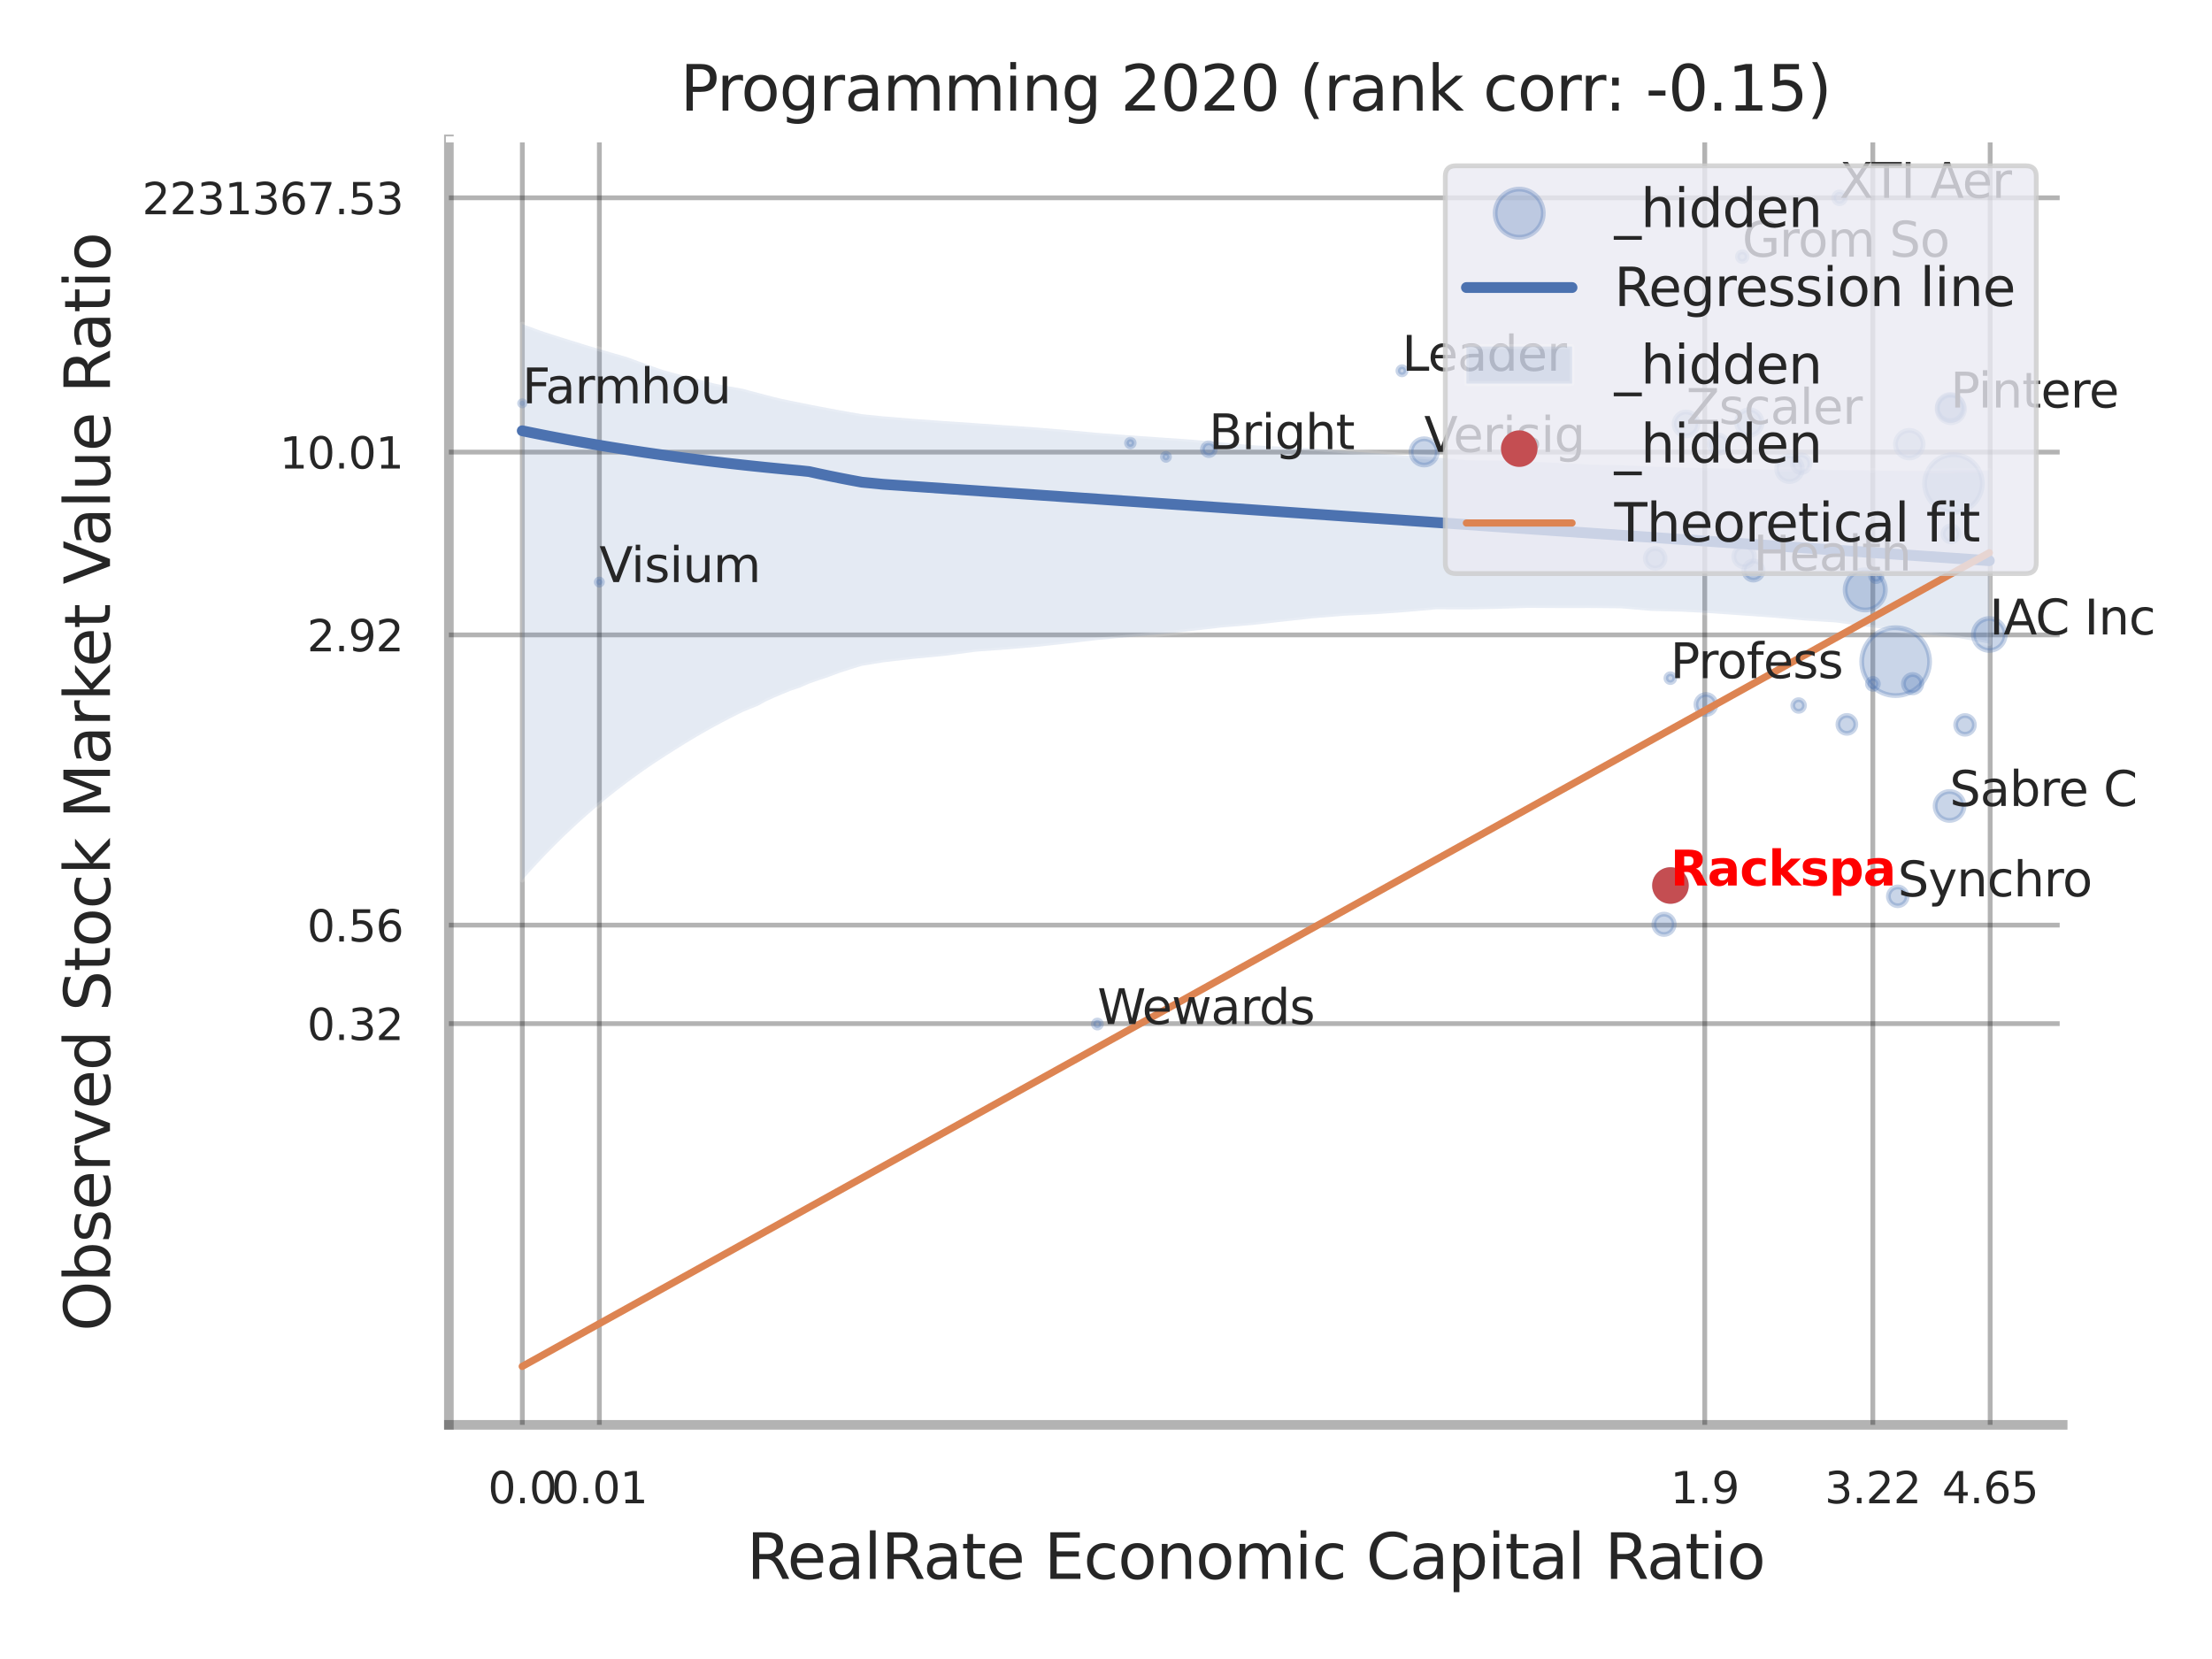 <?xml version="1.0" encoding="utf-8" standalone="no"?>
<!DOCTYPE svg PUBLIC "-//W3C//DTD SVG 1.1//EN"
  "http://www.w3.org/Graphics/SVG/1.1/DTD/svg11.dtd">
<svg xmlns:xlink="http://www.w3.org/1999/xlink" width="460.8pt" height="345.6pt" viewBox="0 0 460.8 345.6" xmlns="http://www.w3.org/2000/svg" version="1.1">
 <defs>
  <style type="text/css">*{stroke-linejoin: round; stroke-linecap: butt}</style>
 </defs>
 <g id="figure_1">
  <g id="patch_1">
   <path d="M 0 345.6 
L 460.8 345.6 
L 460.8 0 
L 0 0 
z
" style="fill: #ffffff"/>
  </g>
  <g id="axes_1">
   <g id="patch_2">
    <path d="M 93.51 296.82 
L 429.693 296.82 
L 429.693 29.04 
L 93.51 29.04 
z
" style="fill: #ffffff"/>
   </g>
   <g id="matplotlib.axis_1">
    <g id="xtick_1">
     <g id="line2d_1">
      <path d="M 108.812 296.82 
L 108.812 29.04 
" clip-path="url(#p86bfb7942d)" style="fill: none; stroke: #000000; stroke-opacity: 0.3; stroke-linecap: round"/>
     </g>
     <g id="text_1">
      <!-- 0.0 -->
      <g style="fill: #262626" transform="translate(101.656 313.159) scale(0.09 -0.09)">
       <defs>
        <path id="DejaVuSans-30" d="M 2034 4250 
Q 1547 4250 1301 3770 
Q 1056 3291 1056 2328 
Q 1056 1369 1301 889 
Q 1547 409 2034 409 
Q 2525 409 2770 889 
Q 3016 1369 3016 2328 
Q 3016 3291 2770 3770 
Q 2525 4250 2034 4250 
z
M 2034 4750 
Q 2819 4750 3233 4129 
Q 3647 3509 3647 2328 
Q 3647 1150 3233 529 
Q 2819 -91 2034 -91 
Q 1250 -91 836 529 
Q 422 1150 422 2328 
Q 422 3509 836 4129 
Q 1250 4750 2034 4750 
z
" transform="scale(0.016)"/>
        <path id="DejaVuSans-2e" d="M 684 794 
L 1344 794 
L 1344 0 
L 684 0 
L 684 794 
z
" transform="scale(0.016)"/>
       </defs>
       <use xlink:href="#DejaVuSans-30"/>
       <use xlink:href="#DejaVuSans-2e" transform="translate(63.623 0)"/>
       <use xlink:href="#DejaVuSans-30" transform="translate(95.41 0)"/>
      </g>
     </g>
    </g>
    <g id="xtick_2">
     <g id="line2d_2">
      <path d="M 124.859 296.82 
L 124.859 29.04 
" clip-path="url(#p86bfb7942d)" style="fill: none; stroke: #000000; stroke-opacity: 0.3; stroke-linecap: round"/>
     </g>
     <g id="text_2">
      <!-- 0.01 -->
      <g style="fill: #262626" transform="translate(114.839 313.159) scale(0.09 -0.09)">
       <defs>
        <path id="DejaVuSans-31" d="M 794 531 
L 1825 531 
L 1825 4091 
L 703 3866 
L 703 4441 
L 1819 4666 
L 2450 4666 
L 2450 531 
L 3481 531 
L 3481 0 
L 794 0 
L 794 531 
z
" transform="scale(0.016)"/>
       </defs>
       <use xlink:href="#DejaVuSans-30"/>
       <use xlink:href="#DejaVuSans-2e" transform="translate(63.623 0)"/>
       <use xlink:href="#DejaVuSans-30" transform="translate(95.41 0)"/>
       <use xlink:href="#DejaVuSans-31" transform="translate(159.033 0)"/>
      </g>
     </g>
    </g>
    <g id="xtick_3">
     <g id="line2d_3">
      <path d="M 355.131 296.82 
L 355.131 29.04 
" clip-path="url(#p86bfb7942d)" style="fill: none; stroke: #000000; stroke-opacity: 0.3; stroke-linecap: round"/>
     </g>
     <g id="text_3">
      <!-- 1.9 -->
      <g style="fill: #262626" transform="translate(347.974 313.159) scale(0.09 -0.09)">
       <defs>
        <path id="DejaVuSans-39" d="M 703 97 
L 703 672 
Q 941 559 1184 500 
Q 1428 441 1663 441 
Q 2288 441 2617 861 
Q 2947 1281 2994 2138 
Q 2813 1869 2534 1725 
Q 2256 1581 1919 1581 
Q 1219 1581 811 2004 
Q 403 2428 403 3163 
Q 403 3881 828 4315 
Q 1253 4750 1959 4750 
Q 2769 4750 3195 4129 
Q 3622 3509 3622 2328 
Q 3622 1225 3098 567 
Q 2575 -91 1691 -91 
Q 1453 -91 1209 -44 
Q 966 3 703 97 
z
M 1959 2075 
Q 2384 2075 2632 2365 
Q 2881 2656 2881 3163 
Q 2881 3666 2632 3958 
Q 2384 4250 1959 4250 
Q 1534 4250 1286 3958 
Q 1038 3666 1038 3163 
Q 1038 2656 1286 2365 
Q 1534 2075 1959 2075 
z
" transform="scale(0.016)"/>
       </defs>
       <use xlink:href="#DejaVuSans-31"/>
       <use xlink:href="#DejaVuSans-2e" transform="translate(63.623 0)"/>
       <use xlink:href="#DejaVuSans-39" transform="translate(95.41 0)"/>
      </g>
     </g>
    </g>
    <g id="xtick_4">
     <g id="line2d_4">
      <path d="M 390.144 296.82 
L 390.144 29.04 
" clip-path="url(#p86bfb7942d)" style="fill: none; stroke: #000000; stroke-opacity: 0.3; stroke-linecap: round"/>
     </g>
     <g id="text_4">
      <!-- 3.22 -->
      <g style="fill: #262626" transform="translate(380.124 313.159) scale(0.09 -0.09)">
       <defs>
        <path id="DejaVuSans-33" d="M 2597 2516 
Q 3050 2419 3304 2112 
Q 3559 1806 3559 1356 
Q 3559 666 3084 287 
Q 2609 -91 1734 -91 
Q 1441 -91 1130 -33 
Q 819 25 488 141 
L 488 750 
Q 750 597 1062 519 
Q 1375 441 1716 441 
Q 2309 441 2620 675 
Q 2931 909 2931 1356 
Q 2931 1769 2642 2001 
Q 2353 2234 1838 2234 
L 1294 2234 
L 1294 2753 
L 1863 2753 
Q 2328 2753 2575 2939 
Q 2822 3125 2822 3475 
Q 2822 3834 2567 4026 
Q 2313 4219 1838 4219 
Q 1578 4219 1281 4162 
Q 984 4106 628 3988 
L 628 4550 
Q 988 4650 1302 4700 
Q 1616 4750 1894 4750 
Q 2613 4750 3031 4423 
Q 3450 4097 3450 3541 
Q 3450 3153 3228 2886 
Q 3006 2619 2597 2516 
z
" transform="scale(0.016)"/>
        <path id="DejaVuSans-32" d="M 1228 531 
L 3431 531 
L 3431 0 
L 469 0 
L 469 531 
Q 828 903 1448 1529 
Q 2069 2156 2228 2338 
Q 2531 2678 2651 2914 
Q 2772 3150 2772 3378 
Q 2772 3750 2511 3984 
Q 2250 4219 1831 4219 
Q 1534 4219 1204 4116 
Q 875 4013 500 3803 
L 500 4441 
Q 881 4594 1212 4672 
Q 1544 4750 1819 4750 
Q 2544 4750 2975 4387 
Q 3406 4025 3406 3419 
Q 3406 3131 3298 2873 
Q 3191 2616 2906 2266 
Q 2828 2175 2409 1742 
Q 1991 1309 1228 531 
z
" transform="scale(0.016)"/>
       </defs>
       <use xlink:href="#DejaVuSans-33"/>
       <use xlink:href="#DejaVuSans-2e" transform="translate(63.623 0)"/>
       <use xlink:href="#DejaVuSans-32" transform="translate(95.41 0)"/>
       <use xlink:href="#DejaVuSans-32" transform="translate(159.033 0)"/>
      </g>
     </g>
    </g>
    <g id="xtick_5">
     <g id="line2d_5">
      <path d="M 414.587 296.82 
L 414.587 29.04 
" clip-path="url(#p86bfb7942d)" style="fill: none; stroke: #000000; stroke-opacity: 0.3; stroke-linecap: round"/>
     </g>
     <g id="text_5">
      <!-- 4.65 -->
      <g style="fill: #262626" transform="translate(404.567 313.159) scale(0.09 -0.09)">
       <defs>
        <path id="DejaVuSans-34" d="M 2419 4116 
L 825 1625 
L 2419 1625 
L 2419 4116 
z
M 2253 4666 
L 3047 4666 
L 3047 1625 
L 3713 1625 
L 3713 1100 
L 3047 1100 
L 3047 0 
L 2419 0 
L 2419 1100 
L 313 1100 
L 313 1709 
L 2253 4666 
z
" transform="scale(0.016)"/>
        <path id="DejaVuSans-36" d="M 2113 2584 
Q 1688 2584 1439 2293 
Q 1191 2003 1191 1497 
Q 1191 994 1439 701 
Q 1688 409 2113 409 
Q 2538 409 2786 701 
Q 3034 994 3034 1497 
Q 3034 2003 2786 2293 
Q 2538 2584 2113 2584 
z
M 3366 4563 
L 3366 3988 
Q 3128 4100 2886 4159 
Q 2644 4219 2406 4219 
Q 1781 4219 1451 3797 
Q 1122 3375 1075 2522 
Q 1259 2794 1537 2939 
Q 1816 3084 2150 3084 
Q 2853 3084 3261 2657 
Q 3669 2231 3669 1497 
Q 3669 778 3244 343 
Q 2819 -91 2113 -91 
Q 1303 -91 875 529 
Q 447 1150 447 2328 
Q 447 3434 972 4092 
Q 1497 4750 2381 4750 
Q 2619 4750 2861 4703 
Q 3103 4656 3366 4563 
z
" transform="scale(0.016)"/>
        <path id="DejaVuSans-35" d="M 691 4666 
L 3169 4666 
L 3169 4134 
L 1269 4134 
L 1269 2991 
Q 1406 3038 1543 3061 
Q 1681 3084 1819 3084 
Q 2600 3084 3056 2656 
Q 3513 2228 3513 1497 
Q 3513 744 3044 326 
Q 2575 -91 1722 -91 
Q 1428 -91 1123 -41 
Q 819 9 494 109 
L 494 744 
Q 775 591 1075 516 
Q 1375 441 1709 441 
Q 2250 441 2565 725 
Q 2881 1009 2881 1497 
Q 2881 1984 2565 2268 
Q 2250 2553 1709 2553 
Q 1456 2553 1204 2497 
Q 953 2441 691 2322 
L 691 4666 
z
" transform="scale(0.016)"/>
       </defs>
       <use xlink:href="#DejaVuSans-34"/>
       <use xlink:href="#DejaVuSans-2e" transform="translate(63.623 0)"/>
       <use xlink:href="#DejaVuSans-36" transform="translate(95.41 0)"/>
       <use xlink:href="#DejaVuSans-35" transform="translate(159.033 0)"/>
      </g>
     </g>
    </g>
    <g id="xtick_6"/>
    <g id="xtick_7"/>
    <g id="xtick_8"/>
    <g id="text_6">
     <!-- RealRate Economic Capital Ratio -->
     <g style="fill: #262626" transform="translate(155.548 328.908) scale(0.13 -0.13)">
      <defs>
       <path id="DejaVuSans-52" d="M 2841 2188 
Q 3044 2119 3236 1894 
Q 3428 1669 3622 1275 
L 4263 0 
L 3584 0 
L 2988 1197 
Q 2756 1666 2539 1819 
Q 2322 1972 1947 1972 
L 1259 1972 
L 1259 0 
L 628 0 
L 628 4666 
L 2053 4666 
Q 2853 4666 3247 4331 
Q 3641 3997 3641 3322 
Q 3641 2881 3436 2590 
Q 3231 2300 2841 2188 
z
M 1259 4147 
L 1259 2491 
L 2053 2491 
Q 2509 2491 2742 2702 
Q 2975 2913 2975 3322 
Q 2975 3731 2742 3939 
Q 2509 4147 2053 4147 
L 1259 4147 
z
" transform="scale(0.016)"/>
       <path id="DejaVuSans-65" d="M 3597 1894 
L 3597 1613 
L 953 1613 
Q 991 1019 1311 708 
Q 1631 397 2203 397 
Q 2534 397 2845 478 
Q 3156 559 3463 722 
L 3463 178 
Q 3153 47 2828 -22 
Q 2503 -91 2169 -91 
Q 1331 -91 842 396 
Q 353 884 353 1716 
Q 353 2575 817 3079 
Q 1281 3584 2069 3584 
Q 2775 3584 3186 3129 
Q 3597 2675 3597 1894 
z
M 3022 2063 
Q 3016 2534 2758 2815 
Q 2500 3097 2075 3097 
Q 1594 3097 1305 2825 
Q 1016 2553 972 2059 
L 3022 2063 
z
" transform="scale(0.016)"/>
       <path id="DejaVuSans-61" d="M 2194 1759 
Q 1497 1759 1228 1600 
Q 959 1441 959 1056 
Q 959 750 1161 570 
Q 1363 391 1709 391 
Q 2188 391 2477 730 
Q 2766 1069 2766 1631 
L 2766 1759 
L 2194 1759 
z
M 3341 1997 
L 3341 0 
L 2766 0 
L 2766 531 
Q 2569 213 2275 61 
Q 1981 -91 1556 -91 
Q 1019 -91 701 211 
Q 384 513 384 1019 
Q 384 1609 779 1909 
Q 1175 2209 1959 2209 
L 2766 2209 
L 2766 2266 
Q 2766 2663 2505 2880 
Q 2244 3097 1772 3097 
Q 1472 3097 1187 3025 
Q 903 2953 641 2809 
L 641 3341 
Q 956 3463 1253 3523 
Q 1550 3584 1831 3584 
Q 2591 3584 2966 3190 
Q 3341 2797 3341 1997 
z
" transform="scale(0.016)"/>
       <path id="DejaVuSans-6c" d="M 603 4863 
L 1178 4863 
L 1178 0 
L 603 0 
L 603 4863 
z
" transform="scale(0.016)"/>
       <path id="DejaVuSans-74" d="M 1172 4494 
L 1172 3500 
L 2356 3500 
L 2356 3053 
L 1172 3053 
L 1172 1153 
Q 1172 725 1289 603 
Q 1406 481 1766 481 
L 2356 481 
L 2356 0 
L 1766 0 
Q 1100 0 847 248 
Q 594 497 594 1153 
L 594 3053 
L 172 3053 
L 172 3500 
L 594 3500 
L 594 4494 
L 1172 4494 
z
" transform="scale(0.016)"/>
       <path id="DejaVuSans-20" transform="scale(0.016)"/>
       <path id="DejaVuSans-45" d="M 628 4666 
L 3578 4666 
L 3578 4134 
L 1259 4134 
L 1259 2753 
L 3481 2753 
L 3481 2222 
L 1259 2222 
L 1259 531 
L 3634 531 
L 3634 0 
L 628 0 
L 628 4666 
z
" transform="scale(0.016)"/>
       <path id="DejaVuSans-63" d="M 3122 3366 
L 3122 2828 
Q 2878 2963 2633 3030 
Q 2388 3097 2138 3097 
Q 1578 3097 1268 2742 
Q 959 2388 959 1747 
Q 959 1106 1268 751 
Q 1578 397 2138 397 
Q 2388 397 2633 464 
Q 2878 531 3122 666 
L 3122 134 
Q 2881 22 2623 -34 
Q 2366 -91 2075 -91 
Q 1284 -91 818 406 
Q 353 903 353 1747 
Q 353 2603 823 3093 
Q 1294 3584 2113 3584 
Q 2378 3584 2631 3529 
Q 2884 3475 3122 3366 
z
" transform="scale(0.016)"/>
       <path id="DejaVuSans-6f" d="M 1959 3097 
Q 1497 3097 1228 2736 
Q 959 2375 959 1747 
Q 959 1119 1226 758 
Q 1494 397 1959 397 
Q 2419 397 2687 759 
Q 2956 1122 2956 1747 
Q 2956 2369 2687 2733 
Q 2419 3097 1959 3097 
z
M 1959 3584 
Q 2709 3584 3137 3096 
Q 3566 2609 3566 1747 
Q 3566 888 3137 398 
Q 2709 -91 1959 -91 
Q 1206 -91 779 398 
Q 353 888 353 1747 
Q 353 2609 779 3096 
Q 1206 3584 1959 3584 
z
" transform="scale(0.016)"/>
       <path id="DejaVuSans-6e" d="M 3513 2113 
L 3513 0 
L 2938 0 
L 2938 2094 
Q 2938 2591 2744 2837 
Q 2550 3084 2163 3084 
Q 1697 3084 1428 2787 
Q 1159 2491 1159 1978 
L 1159 0 
L 581 0 
L 581 3500 
L 1159 3500 
L 1159 2956 
Q 1366 3272 1645 3428 
Q 1925 3584 2291 3584 
Q 2894 3584 3203 3211 
Q 3513 2838 3513 2113 
z
" transform="scale(0.016)"/>
       <path id="DejaVuSans-6d" d="M 3328 2828 
Q 3544 3216 3844 3400 
Q 4144 3584 4550 3584 
Q 5097 3584 5394 3201 
Q 5691 2819 5691 2113 
L 5691 0 
L 5113 0 
L 5113 2094 
Q 5113 2597 4934 2840 
Q 4756 3084 4391 3084 
Q 3944 3084 3684 2787 
Q 3425 2491 3425 1978 
L 3425 0 
L 2847 0 
L 2847 2094 
Q 2847 2600 2669 2842 
Q 2491 3084 2119 3084 
Q 1678 3084 1418 2786 
Q 1159 2488 1159 1978 
L 1159 0 
L 581 0 
L 581 3500 
L 1159 3500 
L 1159 2956 
Q 1356 3278 1631 3431 
Q 1906 3584 2284 3584 
Q 2666 3584 2933 3390 
Q 3200 3197 3328 2828 
z
" transform="scale(0.016)"/>
       <path id="DejaVuSans-69" d="M 603 3500 
L 1178 3500 
L 1178 0 
L 603 0 
L 603 3500 
z
M 603 4863 
L 1178 4863 
L 1178 4134 
L 603 4134 
L 603 4863 
z
" transform="scale(0.016)"/>
       <path id="DejaVuSans-43" d="M 4122 4306 
L 4122 3641 
Q 3803 3938 3442 4084 
Q 3081 4231 2675 4231 
Q 1875 4231 1450 3742 
Q 1025 3253 1025 2328 
Q 1025 1406 1450 917 
Q 1875 428 2675 428 
Q 3081 428 3442 575 
Q 3803 722 4122 1019 
L 4122 359 
Q 3791 134 3420 21 
Q 3050 -91 2638 -91 
Q 1578 -91 968 557 
Q 359 1206 359 2328 
Q 359 3453 968 4101 
Q 1578 4750 2638 4750 
Q 3056 4750 3426 4639 
Q 3797 4528 4122 4306 
z
" transform="scale(0.016)"/>
       <path id="DejaVuSans-70" d="M 1159 525 
L 1159 -1331 
L 581 -1331 
L 581 3500 
L 1159 3500 
L 1159 2969 
Q 1341 3281 1617 3432 
Q 1894 3584 2278 3584 
Q 2916 3584 3314 3078 
Q 3713 2572 3713 1747 
Q 3713 922 3314 415 
Q 2916 -91 2278 -91 
Q 1894 -91 1617 61 
Q 1341 213 1159 525 
z
M 3116 1747 
Q 3116 2381 2855 2742 
Q 2594 3103 2138 3103 
Q 1681 3103 1420 2742 
Q 1159 2381 1159 1747 
Q 1159 1113 1420 752 
Q 1681 391 2138 391 
Q 2594 391 2855 752 
Q 3116 1113 3116 1747 
z
" transform="scale(0.016)"/>
      </defs>
      <use xlink:href="#DejaVuSans-52"/>
      <use xlink:href="#DejaVuSans-65" transform="translate(64.982 0)"/>
      <use xlink:href="#DejaVuSans-61" transform="translate(126.506 0)"/>
      <use xlink:href="#DejaVuSans-6c" transform="translate(187.785 0)"/>
      <use xlink:href="#DejaVuSans-52" transform="translate(215.568 0)"/>
      <use xlink:href="#DejaVuSans-61" transform="translate(282.801 0)"/>
      <use xlink:href="#DejaVuSans-74" transform="translate(344.08 0)"/>
      <use xlink:href="#DejaVuSans-65" transform="translate(383.289 0)"/>
      <use xlink:href="#DejaVuSans-20" transform="translate(444.812 0)"/>
      <use xlink:href="#DejaVuSans-45" transform="translate(476.6 0)"/>
      <use xlink:href="#DejaVuSans-63" transform="translate(539.783 0)"/>
      <use xlink:href="#DejaVuSans-6f" transform="translate(594.764 0)"/>
      <use xlink:href="#DejaVuSans-6e" transform="translate(655.945 0)"/>
      <use xlink:href="#DejaVuSans-6f" transform="translate(719.324 0)"/>
      <use xlink:href="#DejaVuSans-6d" transform="translate(780.506 0)"/>
      <use xlink:href="#DejaVuSans-69" transform="translate(877.918 0)"/>
      <use xlink:href="#DejaVuSans-63" transform="translate(905.701 0)"/>
      <use xlink:href="#DejaVuSans-20" transform="translate(960.682 0)"/>
      <use xlink:href="#DejaVuSans-43" transform="translate(992.469 0)"/>
      <use xlink:href="#DejaVuSans-61" transform="translate(1062.293 0)"/>
      <use xlink:href="#DejaVuSans-70" transform="translate(1123.572 0)"/>
      <use xlink:href="#DejaVuSans-69" transform="translate(1187.049 0)"/>
      <use xlink:href="#DejaVuSans-74" transform="translate(1214.832 0)"/>
      <use xlink:href="#DejaVuSans-61" transform="translate(1254.041 0)"/>
      <use xlink:href="#DejaVuSans-6c" transform="translate(1315.32 0)"/>
      <use xlink:href="#DejaVuSans-20" transform="translate(1343.104 0)"/>
      <use xlink:href="#DejaVuSans-52" transform="translate(1374.891 0)"/>
      <use xlink:href="#DejaVuSans-61" transform="translate(1442.123 0)"/>
      <use xlink:href="#DejaVuSans-74" transform="translate(1503.402 0)"/>
      <use xlink:href="#DejaVuSans-69" transform="translate(1542.611 0)"/>
      <use xlink:href="#DejaVuSans-6f" transform="translate(1570.395 0)"/>
     </g>
    </g>
   </g>
   <g id="matplotlib.axis_2">
    <g id="ytick_1">
     <g id="line2d_6">
      <path d="M 93.51 213.239 
L 429.693 213.239 
" clip-path="url(#p86bfb7942d)" style="fill: none; stroke: #000000; stroke-opacity: 0.3; stroke-linecap: round"/>
     </g>
     <g id="text_7">
      <!-- 0.32 -->
      <g style="fill: #262626" transform="translate(63.971 216.658) scale(0.09 -0.09)">
       <use xlink:href="#DejaVuSans-30"/>
       <use xlink:href="#DejaVuSans-2e" transform="translate(63.623 0)"/>
       <use xlink:href="#DejaVuSans-33" transform="translate(95.41 0)"/>
       <use xlink:href="#DejaVuSans-32" transform="translate(159.033 0)"/>
      </g>
     </g>
    </g>
    <g id="ytick_2">
     <g id="line2d_7">
      <path d="M 93.51 192.72 
L 429.693 192.72 
" clip-path="url(#p86bfb7942d)" style="fill: none; stroke: #000000; stroke-opacity: 0.3; stroke-linecap: round"/>
     </g>
     <g id="text_8">
      <!-- 0.56 -->
      <g style="fill: #262626" transform="translate(63.971 196.139) scale(0.09 -0.09)">
       <use xlink:href="#DejaVuSans-30"/>
       <use xlink:href="#DejaVuSans-2e" transform="translate(63.623 0)"/>
       <use xlink:href="#DejaVuSans-35" transform="translate(95.41 0)"/>
       <use xlink:href="#DejaVuSans-36" transform="translate(159.033 0)"/>
      </g>
     </g>
    </g>
    <g id="ytick_3">
     <g id="line2d_8">
      <path d="M 93.51 132.263 
L 429.693 132.263 
" clip-path="url(#p86bfb7942d)" style="fill: none; stroke: #000000; stroke-opacity: 0.3; stroke-linecap: round"/>
     </g>
     <g id="text_9">
      <!-- 2.92 -->
      <g style="fill: #262626" transform="translate(63.971 135.682) scale(0.09 -0.09)">
       <use xlink:href="#DejaVuSans-32"/>
       <use xlink:href="#DejaVuSans-2e" transform="translate(63.623 0)"/>
       <use xlink:href="#DejaVuSans-39" transform="translate(95.41 0)"/>
       <use xlink:href="#DejaVuSans-32" transform="translate(159.033 0)"/>
      </g>
     </g>
    </g>
    <g id="ytick_4">
     <g id="line2d_9">
      <path d="M 93.51 94.183 
L 429.693 94.183 
" clip-path="url(#p86bfb7942d)" style="fill: none; stroke: #000000; stroke-opacity: 0.3; stroke-linecap: round"/>
     </g>
     <g id="text_10">
      <!-- 10.01 -->
      <g style="fill: #262626" transform="translate(58.245 97.603) scale(0.09 -0.09)">
       <use xlink:href="#DejaVuSans-31"/>
       <use xlink:href="#DejaVuSans-30" transform="translate(63.623 0)"/>
       <use xlink:href="#DejaVuSans-2e" transform="translate(127.246 0)"/>
       <use xlink:href="#DejaVuSans-30" transform="translate(159.033 0)"/>
       <use xlink:href="#DejaVuSans-31" transform="translate(222.656 0)"/>
      </g>
     </g>
    </g>
    <g id="ytick_5">
     <g id="line2d_10">
      <path d="M 93.51 41.208 
L 429.693 41.208 
" clip-path="url(#p86bfb7942d)" style="fill: none; stroke: #000000; stroke-opacity: 0.3; stroke-linecap: round"/>
     </g>
     <g id="text_11">
      <!-- 2231367.53 -->
      <g style="fill: #262626" transform="translate(29.613 44.627) scale(0.09 -0.09)">
       <defs>
        <path id="DejaVuSans-37" d="M 525 4666 
L 3525 4666 
L 3525 4397 
L 1831 0 
L 1172 0 
L 2766 4134 
L 525 4134 
L 525 4666 
z
" transform="scale(0.016)"/>
       </defs>
       <use xlink:href="#DejaVuSans-32"/>
       <use xlink:href="#DejaVuSans-32" transform="translate(63.623 0)"/>
       <use xlink:href="#DejaVuSans-33" transform="translate(127.246 0)"/>
       <use xlink:href="#DejaVuSans-31" transform="translate(190.869 0)"/>
       <use xlink:href="#DejaVuSans-33" transform="translate(254.492 0)"/>
       <use xlink:href="#DejaVuSans-36" transform="translate(318.115 0)"/>
       <use xlink:href="#DejaVuSans-37" transform="translate(381.738 0)"/>
       <use xlink:href="#DejaVuSans-2e" transform="translate(445.361 0)"/>
       <use xlink:href="#DejaVuSans-35" transform="translate(477.148 0)"/>
       <use xlink:href="#DejaVuSans-33" transform="translate(540.771 0)"/>
      </g>
     </g>
    </g>
    <g id="ytick_6"/>
    <g id="ytick_7"/>
    <g id="ytick_8"/>
    <g id="ytick_9"/>
    <g id="ytick_10"/>
    <g id="text_12">
     <!-- Observed Stock Market Value Ratio -->
     <g style="fill: #262626" transform="translate(22.91 277.332) rotate(-90) scale(0.13 -0.13)">
      <defs>
       <path id="DejaVuSans-4f" d="M 2522 4238 
Q 1834 4238 1429 3725 
Q 1025 3213 1025 2328 
Q 1025 1447 1429 934 
Q 1834 422 2522 422 
Q 3209 422 3611 934 
Q 4013 1447 4013 2328 
Q 4013 3213 3611 3725 
Q 3209 4238 2522 4238 
z
M 2522 4750 
Q 3503 4750 4090 4092 
Q 4678 3434 4678 2328 
Q 4678 1225 4090 567 
Q 3503 -91 2522 -91 
Q 1538 -91 948 565 
Q 359 1222 359 2328 
Q 359 3434 948 4092 
Q 1538 4750 2522 4750 
z
" transform="scale(0.016)"/>
       <path id="DejaVuSans-62" d="M 3116 1747 
Q 3116 2381 2855 2742 
Q 2594 3103 2138 3103 
Q 1681 3103 1420 2742 
Q 1159 2381 1159 1747 
Q 1159 1113 1420 752 
Q 1681 391 2138 391 
Q 2594 391 2855 752 
Q 3116 1113 3116 1747 
z
M 1159 2969 
Q 1341 3281 1617 3432 
Q 1894 3584 2278 3584 
Q 2916 3584 3314 3078 
Q 3713 2572 3713 1747 
Q 3713 922 3314 415 
Q 2916 -91 2278 -91 
Q 1894 -91 1617 61 
Q 1341 213 1159 525 
L 1159 0 
L 581 0 
L 581 4863 
L 1159 4863 
L 1159 2969 
z
" transform="scale(0.016)"/>
       <path id="DejaVuSans-73" d="M 2834 3397 
L 2834 2853 
Q 2591 2978 2328 3040 
Q 2066 3103 1784 3103 
Q 1356 3103 1142 2972 
Q 928 2841 928 2578 
Q 928 2378 1081 2264 
Q 1234 2150 1697 2047 
L 1894 2003 
Q 2506 1872 2764 1633 
Q 3022 1394 3022 966 
Q 3022 478 2636 193 
Q 2250 -91 1575 -91 
Q 1294 -91 989 -36 
Q 684 19 347 128 
L 347 722 
Q 666 556 975 473 
Q 1284 391 1588 391 
Q 1994 391 2212 530 
Q 2431 669 2431 922 
Q 2431 1156 2273 1281 
Q 2116 1406 1581 1522 
L 1381 1569 
Q 847 1681 609 1914 
Q 372 2147 372 2553 
Q 372 3047 722 3315 
Q 1072 3584 1716 3584 
Q 2034 3584 2315 3537 
Q 2597 3491 2834 3397 
z
" transform="scale(0.016)"/>
       <path id="DejaVuSans-72" d="M 2631 2963 
Q 2534 3019 2420 3045 
Q 2306 3072 2169 3072 
Q 1681 3072 1420 2755 
Q 1159 2438 1159 1844 
L 1159 0 
L 581 0 
L 581 3500 
L 1159 3500 
L 1159 2956 
Q 1341 3275 1631 3429 
Q 1922 3584 2338 3584 
Q 2397 3584 2469 3576 
Q 2541 3569 2628 3553 
L 2631 2963 
z
" transform="scale(0.016)"/>
       <path id="DejaVuSans-76" d="M 191 3500 
L 800 3500 
L 1894 563 
L 2988 3500 
L 3597 3500 
L 2284 0 
L 1503 0 
L 191 3500 
z
" transform="scale(0.016)"/>
       <path id="DejaVuSans-64" d="M 2906 2969 
L 2906 4863 
L 3481 4863 
L 3481 0 
L 2906 0 
L 2906 525 
Q 2725 213 2448 61 
Q 2172 -91 1784 -91 
Q 1150 -91 751 415 
Q 353 922 353 1747 
Q 353 2572 751 3078 
Q 1150 3584 1784 3584 
Q 2172 3584 2448 3432 
Q 2725 3281 2906 2969 
z
M 947 1747 
Q 947 1113 1208 752 
Q 1469 391 1925 391 
Q 2381 391 2643 752 
Q 2906 1113 2906 1747 
Q 2906 2381 2643 2742 
Q 2381 3103 1925 3103 
Q 1469 3103 1208 2742 
Q 947 2381 947 1747 
z
" transform="scale(0.016)"/>
       <path id="DejaVuSans-53" d="M 3425 4513 
L 3425 3897 
Q 3066 4069 2747 4153 
Q 2428 4238 2131 4238 
Q 1616 4238 1336 4038 
Q 1056 3838 1056 3469 
Q 1056 3159 1242 3001 
Q 1428 2844 1947 2747 
L 2328 2669 
Q 3034 2534 3370 2195 
Q 3706 1856 3706 1288 
Q 3706 609 3251 259 
Q 2797 -91 1919 -91 
Q 1588 -91 1214 -16 
Q 841 59 441 206 
L 441 856 
Q 825 641 1194 531 
Q 1563 422 1919 422 
Q 2459 422 2753 634 
Q 3047 847 3047 1241 
Q 3047 1584 2836 1778 
Q 2625 1972 2144 2069 
L 1759 2144 
Q 1053 2284 737 2584 
Q 422 2884 422 3419 
Q 422 4038 858 4394 
Q 1294 4750 2059 4750 
Q 2388 4750 2728 4690 
Q 3069 4631 3425 4513 
z
" transform="scale(0.016)"/>
       <path id="DejaVuSans-6b" d="M 581 4863 
L 1159 4863 
L 1159 1991 
L 2875 3500 
L 3609 3500 
L 1753 1863 
L 3688 0 
L 2938 0 
L 1159 1709 
L 1159 0 
L 581 0 
L 581 4863 
z
" transform="scale(0.016)"/>
       <path id="DejaVuSans-4d" d="M 628 4666 
L 1569 4666 
L 2759 1491 
L 3956 4666 
L 4897 4666 
L 4897 0 
L 4281 0 
L 4281 4097 
L 3078 897 
L 2444 897 
L 1241 4097 
L 1241 0 
L 628 0 
L 628 4666 
z
" transform="scale(0.016)"/>
       <path id="DejaVuSans-56" d="M 1831 0 
L 50 4666 
L 709 4666 
L 2188 738 
L 3669 4666 
L 4325 4666 
L 2547 0 
L 1831 0 
z
" transform="scale(0.016)"/>
       <path id="DejaVuSans-75" d="M 544 1381 
L 544 3500 
L 1119 3500 
L 1119 1403 
Q 1119 906 1312 657 
Q 1506 409 1894 409 
Q 2359 409 2629 706 
Q 2900 1003 2900 1516 
L 2900 3500 
L 3475 3500 
L 3475 0 
L 2900 0 
L 2900 538 
Q 2691 219 2414 64 
Q 2138 -91 1772 -91 
Q 1169 -91 856 284 
Q 544 659 544 1381 
z
M 1991 3584 
L 1991 3584 
z
" transform="scale(0.016)"/>
      </defs>
      <use xlink:href="#DejaVuSans-4f"/>
      <use xlink:href="#DejaVuSans-62" transform="translate(78.711 0)"/>
      <use xlink:href="#DejaVuSans-73" transform="translate(142.188 0)"/>
      <use xlink:href="#DejaVuSans-65" transform="translate(194.287 0)"/>
      <use xlink:href="#DejaVuSans-72" transform="translate(255.811 0)"/>
      <use xlink:href="#DejaVuSans-76" transform="translate(296.924 0)"/>
      <use xlink:href="#DejaVuSans-65" transform="translate(356.104 0)"/>
      <use xlink:href="#DejaVuSans-64" transform="translate(417.627 0)"/>
      <use xlink:href="#DejaVuSans-20" transform="translate(481.104 0)"/>
      <use xlink:href="#DejaVuSans-53" transform="translate(512.891 0)"/>
      <use xlink:href="#DejaVuSans-74" transform="translate(576.367 0)"/>
      <use xlink:href="#DejaVuSans-6f" transform="translate(615.576 0)"/>
      <use xlink:href="#DejaVuSans-63" transform="translate(676.758 0)"/>
      <use xlink:href="#DejaVuSans-6b" transform="translate(731.738 0)"/>
      <use xlink:href="#DejaVuSans-20" transform="translate(789.648 0)"/>
      <use xlink:href="#DejaVuSans-4d" transform="translate(821.436 0)"/>
      <use xlink:href="#DejaVuSans-61" transform="translate(907.715 0)"/>
      <use xlink:href="#DejaVuSans-72" transform="translate(968.994 0)"/>
      <use xlink:href="#DejaVuSans-6b" transform="translate(1010.107 0)"/>
      <use xlink:href="#DejaVuSans-65" transform="translate(1064.393 0)"/>
      <use xlink:href="#DejaVuSans-74" transform="translate(1125.916 0)"/>
      <use xlink:href="#DejaVuSans-20" transform="translate(1165.125 0)"/>
      <use xlink:href="#DejaVuSans-56" transform="translate(1196.912 0)"/>
      <use xlink:href="#DejaVuSans-61" transform="translate(1257.57 0)"/>
      <use xlink:href="#DejaVuSans-6c" transform="translate(1318.85 0)"/>
      <use xlink:href="#DejaVuSans-75" transform="translate(1346.633 0)"/>
      <use xlink:href="#DejaVuSans-65" transform="translate(1410.012 0)"/>
      <use xlink:href="#DejaVuSans-20" transform="translate(1471.535 0)"/>
      <use xlink:href="#DejaVuSans-52" transform="translate(1503.322 0)"/>
      <use xlink:href="#DejaVuSans-61" transform="translate(1570.555 0)"/>
      <use xlink:href="#DejaVuSans-74" transform="translate(1631.834 0)"/>
      <use xlink:href="#DejaVuSans-69" transform="translate(1671.043 0)"/>
      <use xlink:href="#DejaVuSans-6f" transform="translate(1698.826 0)"/>
     </g>
    </g>
   </g>
   <g id="PathCollection_1">
    <path d="M 390.161 143.598 
C 390.461 143.598 390.75 143.478 390.962 143.266 
C 391.175 143.053 391.294 142.765 391.294 142.464 
C 391.294 142.164 391.175 141.876 390.962 141.663 
C 390.75 141.45 390.461 141.331 390.161 141.331 
C 389.86 141.331 389.572 141.45 389.359 141.663 
C 389.147 141.876 389.027 142.164 389.027 142.464 
C 389.027 142.765 389.147 143.053 389.359 143.266 
C 389.572 143.478 389.86 143.598 390.161 143.598 
z
" clip-path="url(#p86bfb7942d)" style="fill: #4c72b0; fill-opacity: 0.3; stroke: #4c72b0; stroke-opacity: 0.3"/>
    <path d="M 390.857 121.155 
C 391.169 121.155 391.467 121.032 391.687 120.811 
C 391.908 120.591 392.031 120.293 392.031 119.981 
C 392.031 119.67 391.908 119.371 391.687 119.151 
C 391.467 118.931 391.169 118.807 390.857 118.807 
C 390.546 118.807 390.247 118.931 390.027 119.151 
C 389.807 119.371 389.683 119.67 389.683 119.981 
C 389.683 120.293 389.807 120.591 390.027 120.811 
C 390.247 121.032 390.546 121.155 390.857 121.155 
z
" clip-path="url(#p86bfb7942d)" style="fill: #4c72b0; fill-opacity: 0.3; stroke: #4c72b0; stroke-opacity: 0.3"/>
    <path d="M 406.388 88.058 
C 407.145 88.058 407.871 87.758 408.407 87.223 
C 408.942 86.687 409.242 85.961 409.242 85.204 
C 409.242 84.447 408.942 83.721 408.407 83.186 
C 407.871 82.651 407.145 82.35 406.388 82.35 
C 405.632 82.35 404.906 82.651 404.37 83.186 
C 403.835 83.721 403.534 84.447 403.534 85.204 
C 403.534 85.961 403.835 86.687 404.37 87.223 
C 404.906 87.758 405.632 88.058 406.388 88.058 
z
" clip-path="url(#p86bfb7942d)" style="fill: #4c72b0; fill-opacity: 0.3; stroke: #4c72b0; stroke-opacity: 0.3"/>
    <path d="M 372.781 100.325 
C 373.492 100.325 374.174 100.043 374.676 99.54 
C 375.179 99.038 375.461 98.356 375.461 97.645 
C 375.461 96.935 375.179 96.253 374.676 95.75 
C 374.174 95.248 373.492 94.965 372.781 94.965 
C 372.071 94.965 371.389 95.248 370.886 95.75 
C 370.384 96.253 370.101 96.935 370.101 97.645 
C 370.101 98.356 370.384 99.038 370.886 99.54 
C 371.389 100.043 372.071 100.325 372.781 100.325 
z
" clip-path="url(#p86bfb7942d)" style="fill: #4c72b0; fill-opacity: 0.3; stroke: #4c72b0; stroke-opacity: 0.3"/>
    <path d="M 296.683 96.879 
C 297.41 96.879 298.107 96.59 298.621 96.076 
C 299.135 95.562 299.424 94.865 299.424 94.138 
C 299.424 93.411 299.135 92.714 298.621 92.2 
C 298.107 91.686 297.41 91.397 296.683 91.397 
C 295.957 91.397 295.259 91.686 294.745 92.2 
C 294.232 92.714 293.943 93.411 293.943 94.138 
C 293.943 94.865 294.232 95.562 294.745 96.076 
C 295.259 96.59 295.957 96.879 296.683 96.879 
z
" clip-path="url(#p86bfb7942d)" style="fill: #4c72b0; fill-opacity: 0.3; stroke: #4c72b0; stroke-opacity: 0.3"/>
    <path d="M 388.564 127.071 
C 389.675 127.071 390.741 126.629 391.527 125.844 
C 392.313 125.058 392.754 123.992 392.754 122.88 
C 392.754 121.769 392.313 120.703 391.527 119.917 
C 390.741 119.131 389.675 118.689 388.564 118.689 
C 387.452 118.689 386.386 119.131 385.6 119.917 
C 384.814 120.703 384.373 121.769 384.373 122.88 
C 384.373 123.992 384.814 125.058 385.6 125.844 
C 386.386 126.629 387.452 127.071 388.564 127.071 
z
" clip-path="url(#p86bfb7942d)" style="fill: #4c72b0; fill-opacity: 0.3; stroke: #4c72b0; stroke-opacity: 0.3"/>
    <path d="M 124.853 121.905 
C 125.025 121.905 125.191 121.836 125.312 121.714 
C 125.434 121.592 125.503 121.427 125.503 121.255 
C 125.503 121.083 125.434 120.917 125.312 120.795 
C 125.191 120.674 125.025 120.605 124.853 120.605 
C 124.681 120.605 124.515 120.674 124.394 120.795 
C 124.272 120.917 124.203 121.083 124.203 121.255 
C 124.203 121.427 124.272 121.592 124.394 121.714 
C 124.515 121.836 124.681 121.905 124.853 121.905 
z
" clip-path="url(#p86bfb7942d)" style="fill: #4c72b0; fill-opacity: 0.3; stroke: #4c72b0; stroke-opacity: 0.3"/>
    <path d="M 398.437 144.34 
C 398.944 144.34 399.431 144.139 399.79 143.78 
C 400.148 143.421 400.35 142.934 400.35 142.427 
C 400.35 141.919 400.148 141.432 399.79 141.074 
C 399.431 140.715 398.944 140.513 398.437 140.513 
C 397.929 140.513 397.442 140.715 397.083 141.074 
C 396.725 141.432 396.523 141.919 396.523 142.427 
C 396.523 142.934 396.725 143.421 397.083 143.78 
C 397.442 144.139 397.929 144.34 398.437 144.34 
z
" clip-path="url(#p86bfb7942d)" style="fill: #4c72b0; fill-opacity: 0.3; stroke: #4c72b0; stroke-opacity: 0.3"/>
    <path d="M 395.342 188.682 
C 395.861 188.682 396.359 188.476 396.726 188.109 
C 397.093 187.742 397.299 187.244 397.299 186.725 
C 397.299 186.206 397.093 185.708 396.726 185.341 
C 396.359 184.974 395.861 184.767 395.342 184.767 
C 394.822 184.767 394.324 184.974 393.957 185.341 
C 393.59 185.708 393.384 186.206 393.384 186.725 
C 393.384 187.244 393.59 187.742 393.957 188.109 
C 394.324 188.476 394.822 188.682 395.342 188.682 
z
" clip-path="url(#p86bfb7942d)" style="fill: #4c72b0; fill-opacity: 0.3; stroke: #4c72b0; stroke-opacity: 0.3"/>
    <path d="M 384.735 152.771 
C 385.23 152.771 385.704 152.574 386.054 152.224 
C 386.404 151.874 386.601 151.399 386.601 150.904 
C 386.601 150.409 386.404 149.934 386.054 149.584 
C 385.704 149.234 385.23 149.038 384.735 149.038 
C 384.24 149.038 383.765 149.234 383.415 149.584 
C 383.065 149.934 382.868 150.409 382.868 150.904 
C 382.868 151.399 383.065 151.874 383.415 152.224 
C 383.765 152.574 384.24 152.771 384.735 152.771 
z
" clip-path="url(#p86bfb7942d)" style="fill: #4c72b0; fill-opacity: 0.3; stroke: #4c72b0; stroke-opacity: 0.3"/>
    <path d="M 406.427 112.881 
C 406.871 112.881 407.297 112.704 407.61 112.391 
C 407.924 112.077 408.1 111.651 408.1 111.208 
C 408.1 110.764 407.924 110.338 407.61 110.025 
C 407.297 109.711 406.871 109.535 406.427 109.535 
C 405.984 109.535 405.558 109.711 405.244 110.025 
C 404.931 110.338 404.754 110.764 404.754 111.208 
C 404.754 111.651 404.931 112.077 405.244 112.391 
C 405.558 112.704 405.984 112.881 406.427 112.881 
z
" clip-path="url(#p86bfb7942d)" style="fill: #4c72b0; fill-opacity: 0.3; stroke: #4c72b0; stroke-opacity: 0.3"/>
    <path d="M 406.942 106.729 
C 408.535 106.729 410.064 106.096 411.191 104.97 
C 412.317 103.843 412.95 102.314 412.95 100.721 
C 412.95 99.128 412.317 97.599 411.191 96.472 
C 410.064 95.346 408.535 94.713 406.942 94.713 
C 405.349 94.713 403.82 95.346 402.693 96.472 
C 401.567 97.599 400.934 99.128 400.934 100.721 
C 400.934 102.314 401.567 103.843 402.693 104.97 
C 403.82 106.096 405.349 106.729 406.942 106.729 
z
" clip-path="url(#p86bfb7942d)" style="fill: #4c72b0; fill-opacity: 0.3; stroke: #4c72b0; stroke-opacity: 0.3"/>
    <path d="M 409.351 152.96 
C 409.868 152.96 410.364 152.755 410.73 152.389 
C 411.096 152.023 411.301 151.527 411.301 151.01 
C 411.301 150.493 411.096 149.996 410.73 149.631 
C 410.364 149.265 409.868 149.059 409.351 149.059 
C 408.833 149.059 408.337 149.265 407.971 149.631 
C 407.606 149.996 407.4 150.493 407.4 151.01 
C 407.4 151.527 407.606 152.023 407.971 152.389 
C 408.337 152.755 408.833 152.96 409.351 152.96 
z
" clip-path="url(#p86bfb7942d)" style="fill: #4c72b0; fill-opacity: 0.3; stroke: #4c72b0; stroke-opacity: 0.3"/>
    <path d="M 397.742 95.413 
C 398.506 95.413 399.239 95.109 399.779 94.569 
C 400.319 94.029 400.623 93.296 400.623 92.531 
C 400.623 91.767 400.319 91.034 399.779 90.494 
C 399.239 89.954 398.506 89.65 397.742 89.65 
C 396.977 89.65 396.244 89.954 395.704 90.494 
C 395.164 91.034 394.86 91.767 394.86 92.531 
C 394.86 93.296 395.164 94.029 395.704 94.569 
C 396.244 95.109 396.977 95.413 397.742 95.413 
z
" clip-path="url(#p86bfb7942d)" style="fill: #4c72b0; fill-opacity: 0.3; stroke: #4c72b0; stroke-opacity: 0.3"/>
    <path d="M 374.688 148.185 
C 375.01 148.185 375.32 148.057 375.548 147.829 
C 375.776 147.601 375.904 147.292 375.904 146.969 
C 375.904 146.647 375.776 146.338 375.548 146.11 
C 375.32 145.882 375.01 145.754 374.688 145.754 
C 374.365 145.754 374.056 145.882 373.828 146.11 
C 373.6 146.338 373.472 146.647 373.472 146.969 
C 373.472 147.292 373.6 147.601 373.828 147.829 
C 374.056 148.057 374.365 148.185 374.688 148.185 
z
" clip-path="url(#p86bfb7942d)" style="fill: #4c72b0; fill-opacity: 0.3; stroke: #4c72b0; stroke-opacity: 0.3"/>
    <path d="M 344.806 118.354 
C 345.349 118.354 345.87 118.138 346.254 117.754 
C 346.638 117.37 346.854 116.849 346.854 116.306 
C 346.854 115.763 346.638 115.242 346.254 114.858 
C 345.87 114.474 345.349 114.258 344.806 114.258 
C 344.263 114.258 343.742 114.474 343.358 114.858 
C 342.974 115.242 342.758 115.763 342.758 116.306 
C 342.758 116.849 342.974 117.37 343.358 117.754 
C 343.742 118.138 344.263 118.354 344.806 118.354 
z
" clip-path="url(#p86bfb7942d)" style="fill: #4c72b0; fill-opacity: 0.3; stroke: #4c72b0; stroke-opacity: 0.3"/>
    <path d="M 355.379 148.85 
C 355.933 148.85 356.464 148.63 356.856 148.239 
C 357.247 147.847 357.467 147.316 357.467 146.762 
C 357.467 146.209 357.247 145.678 356.856 145.286 
C 356.464 144.894 355.933 144.674 355.379 144.674 
C 354.825 144.674 354.294 144.894 353.903 145.286 
C 353.511 145.678 353.291 146.209 353.291 146.762 
C 353.291 147.316 353.511 147.847 353.903 148.239 
C 354.294 148.63 354.825 148.85 355.379 148.85 
z
" clip-path="url(#p86bfb7942d)" style="fill: #4c72b0; fill-opacity: 0.3; stroke: #4c72b0; stroke-opacity: 0.3"/>
    <path d="M 406.307 87.632 
C 407.032 87.632 407.727 87.344 408.24 86.831 
C 408.753 86.318 409.041 85.623 409.041 84.897 
C 409.041 84.172 408.753 83.476 408.24 82.964 
C 407.727 82.451 407.032 82.163 406.307 82.163 
C 405.581 82.163 404.886 82.451 404.373 82.964 
C 403.86 83.476 403.572 84.172 403.572 84.897 
C 403.572 85.623 403.86 86.318 404.373 86.831 
C 404.886 87.344 405.581 87.632 406.307 87.632 
z
" clip-path="url(#p86bfb7942d)" style="fill: #4c72b0; fill-opacity: 0.3; stroke: #4c72b0; stroke-opacity: 0.3"/>
    <path d="M 242.894 95.899 
C 243.086 95.899 243.27 95.822 243.406 95.687 
C 243.542 95.551 243.618 95.367 243.618 95.175 
C 243.618 94.983 243.542 94.799 243.406 94.663 
C 243.27 94.527 243.086 94.451 242.894 94.451 
C 242.702 94.451 242.518 94.527 242.382 94.663 
C 242.247 94.799 242.17 94.983 242.17 95.175 
C 242.17 95.367 242.247 95.551 242.382 95.687 
C 242.518 95.822 242.702 95.899 242.894 95.899 
z
" clip-path="url(#p86bfb7942d)" style="fill: #4c72b0; fill-opacity: 0.3; stroke: #4c72b0; stroke-opacity: 0.3"/>
    <path d="M 383.209 42.444 
C 383.535 42.444 383.849 42.314 384.08 42.083 
C 384.311 41.852 384.44 41.539 384.44 41.212 
C 384.44 40.885 384.311 40.572 384.08 40.341 
C 383.849 40.11 383.535 39.98 383.209 39.98 
C 382.882 39.98 382.568 40.11 382.337 40.341 
C 382.106 40.572 381.977 40.885 381.977 41.212 
C 381.977 41.539 382.106 41.852 382.337 42.083 
C 382.568 42.314 382.882 42.444 383.209 42.444 
z
" clip-path="url(#p86bfb7942d)" style="fill: #4c72b0; fill-opacity: 0.3; stroke: #4c72b0; stroke-opacity: 0.3"/>
    <path d="M 347.964 142.192 
C 348.208 142.192 348.443 142.095 348.615 141.922 
C 348.788 141.749 348.885 141.515 348.885 141.27 
C 348.885 141.026 348.788 140.791 348.615 140.619 
C 348.443 140.446 348.208 140.349 347.964 140.349 
C 347.719 140.349 347.485 140.446 347.312 140.619 
C 347.139 140.791 347.042 141.026 347.042 141.27 
C 347.042 141.515 347.139 141.749 347.312 141.922 
C 347.485 142.095 347.719 142.192 347.964 142.192 
z
" clip-path="url(#p86bfb7942d)" style="fill: #4c72b0; fill-opacity: 0.3; stroke: #4c72b0; stroke-opacity: 0.3"/>
    <path d="M 235.473 93.085 
C 235.684 93.085 235.886 93.001 236.035 92.852 
C 236.184 92.703 236.268 92.501 236.268 92.29 
C 236.268 92.079 236.184 91.877 236.035 91.728 
C 235.886 91.579 235.684 91.495 235.473 91.495 
C 235.262 91.495 235.06 91.579 234.911 91.728 
C 234.762 91.877 234.678 92.079 234.678 92.29 
C 234.678 92.501 234.762 92.703 234.911 92.852 
C 235.06 93.001 235.262 93.085 235.473 93.085 
z
" clip-path="url(#p86bfb7942d)" style="fill: #4c72b0; fill-opacity: 0.3; stroke: #4c72b0; stroke-opacity: 0.3"/>
    <path d="M 251.827 94.903 
C 252.178 94.903 252.515 94.763 252.764 94.514 
C 253.013 94.266 253.152 93.929 253.152 93.577 
C 253.152 93.225 253.013 92.888 252.764 92.64 
C 252.515 92.391 252.178 92.251 251.827 92.251 
C 251.475 92.251 251.138 92.391 250.889 92.64 
C 250.641 92.888 250.501 93.225 250.501 93.577 
C 250.501 93.929 250.641 94.266 250.889 94.514 
C 251.138 94.763 251.475 94.903 251.827 94.903 
z
" clip-path="url(#p86bfb7942d)" style="fill: #4c72b0; fill-opacity: 0.3; stroke: #4c72b0; stroke-opacity: 0.3"/>
    <path d="M 363.329 118.088 
C 363.9 118.088 364.448 117.861 364.851 117.457 
C 365.255 117.053 365.482 116.506 365.482 115.935 
C 365.482 115.364 365.255 114.816 364.851 114.412 
C 364.448 114.008 363.9 113.782 363.329 113.782 
C 362.758 113.782 362.21 114.008 361.807 114.412 
C 361.403 114.816 361.176 115.364 361.176 115.935 
C 361.176 116.506 361.403 117.053 361.807 117.457 
C 362.21 117.861 362.758 118.088 363.329 118.088 
z
" clip-path="url(#p86bfb7942d)" style="fill: #4c72b0; fill-opacity: 0.3; stroke: #4c72b0; stroke-opacity: 0.3"/>
    <path d="M 406.131 170.907 
C 406.93 170.907 407.696 170.589 408.261 170.025 
C 408.826 169.46 409.143 168.693 409.143 167.895 
C 409.143 167.096 408.826 166.33 408.261 165.765 
C 407.696 165.2 406.93 164.883 406.131 164.883 
C 405.332 164.883 404.566 165.2 404.001 165.765 
C 403.436 166.33 403.119 167.096 403.119 167.895 
C 403.119 168.693 403.436 169.46 404.001 170.025 
C 404.566 170.589 405.332 170.907 406.131 170.907 
z
" clip-path="url(#p86bfb7942d)" style="fill: #4c72b0; fill-opacity: 0.3; stroke: #4c72b0; stroke-opacity: 0.3"/>
    <path d="M 228.607 214.162 
C 228.829 214.162 229.041 214.074 229.198 213.917 
C 229.355 213.76 229.443 213.548 229.443 213.326 
C 229.443 213.104 229.355 212.892 229.198 212.735 
C 229.041 212.578 228.829 212.49 228.607 212.49 
C 228.385 212.49 228.173 212.578 228.016 212.735 
C 227.859 212.892 227.771 213.104 227.771 213.326 
C 227.771 213.548 227.859 213.76 228.016 213.917 
C 228.173 214.074 228.385 214.162 228.607 214.162 
z
" clip-path="url(#p86bfb7942d)" style="fill: #4c72b0; fill-opacity: 0.3; stroke: #4c72b0; stroke-opacity: 0.3"/>
    <path d="M 365.269 120.85 
C 365.799 120.85 366.308 120.639 366.683 120.264 
C 367.058 119.889 367.268 119.381 367.268 118.851 
C 367.268 118.32 367.058 117.812 366.683 117.437 
C 366.308 117.062 365.799 116.851 365.269 116.851 
C 364.739 116.851 364.231 117.062 363.856 117.437 
C 363.481 117.812 363.27 118.32 363.27 118.851 
C 363.27 119.381 363.481 119.889 363.856 120.264 
C 364.231 120.639 364.739 120.85 365.269 120.85 
z
" clip-path="url(#p86bfb7942d)" style="fill: #4c72b0; fill-opacity: 0.3; stroke: #4c72b0; stroke-opacity: 0.3"/>
    <path d="M 375.216 98.452 
C 375.704 98.452 376.173 98.258 376.518 97.912 
C 376.863 97.567 377.057 97.099 377.057 96.611 
C 377.057 96.123 376.863 95.654 376.518 95.309 
C 376.173 94.964 375.704 94.77 375.216 94.77 
C 374.728 94.77 374.26 94.964 373.915 95.309 
C 373.569 95.654 373.376 96.123 373.376 96.611 
C 373.376 97.099 373.569 97.567 373.915 97.912 
C 374.26 98.258 374.728 98.452 375.216 98.452 
z
" clip-path="url(#p86bfb7942d)" style="fill: #4c72b0; fill-opacity: 0.3; stroke: #4c72b0; stroke-opacity: 0.3"/>
    <path d="M 394.9 144.904 
C 396.775 144.904 398.574 144.159 399.9 142.833 
C 401.226 141.507 401.971 139.708 401.971 137.833 
C 401.971 135.957 401.226 134.159 399.9 132.833 
C 398.574 131.507 396.775 130.762 394.9 130.762 
C 393.024 130.762 391.226 131.507 389.9 132.833 
C 388.574 134.159 387.828 135.957 387.828 137.833 
C 387.828 139.708 388.574 141.507 389.9 142.833 
C 391.226 144.159 393.024 144.904 394.9 144.904 
z
" clip-path="url(#p86bfb7942d)" style="fill: #4c72b0; fill-opacity: 0.3; stroke: #4c72b0; stroke-opacity: 0.3"/>
    <path d="M 362.947 54.469 
C 363.214 54.469 363.47 54.363 363.658 54.175 
C 363.847 53.986 363.953 53.731 363.953 53.464 
C 363.953 53.197 363.847 52.942 363.658 52.753 
C 363.47 52.565 363.214 52.459 362.947 52.459 
C 362.681 52.459 362.425 52.565 362.236 52.753 
C 362.048 52.942 361.942 53.197 361.942 53.464 
C 361.942 53.731 362.048 53.986 362.236 54.175 
C 362.425 54.363 362.681 54.469 362.947 54.469 
z
" clip-path="url(#p86bfb7942d)" style="fill: #4c72b0; fill-opacity: 0.3; stroke: #4c72b0; stroke-opacity: 0.3"/>
    <path d="M 357.988 94.475 
C 358.497 94.475 358.985 94.272 359.345 93.912 
C 359.705 93.552 359.907 93.064 359.907 92.555 
C 359.907 92.046 359.705 91.558 359.345 91.198 
C 358.985 90.838 358.497 90.636 357.988 90.636 
C 357.479 90.636 356.991 90.838 356.631 91.198 
C 356.271 91.558 356.068 92.046 356.068 92.555 
C 356.068 93.064 356.271 93.552 356.631 93.912 
C 356.991 94.272 357.479 94.475 357.988 94.475 
z
" clip-path="url(#p86bfb7942d)" style="fill: #4c72b0; fill-opacity: 0.3; stroke: #4c72b0; stroke-opacity: 0.3"/>
    <path d="M 364.415 90.698 
C 365.125 90.698 365.805 90.416 366.307 89.914 
C 366.809 89.412 367.091 88.732 367.091 88.022 
C 367.091 87.312 366.809 86.632 366.307 86.13 
C 365.805 85.628 365.125 85.346 364.415 85.346 
C 363.705 85.346 363.025 85.628 362.523 86.13 
C 362.021 86.632 361.739 87.312 361.739 88.022 
C 361.739 88.732 362.021 89.412 362.523 89.914 
C 363.025 90.416 363.705 90.698 364.415 90.698 
z
" clip-path="url(#p86bfb7942d)" style="fill: #4c72b0; fill-opacity: 0.3; stroke: #4c72b0; stroke-opacity: 0.3"/>
    <path d="M 351.23 90.801 
C 351.891 90.801 352.526 90.539 352.994 90.071 
C 353.462 89.603 353.724 88.968 353.724 88.307 
C 353.724 87.645 353.462 87.011 352.994 86.543 
C 352.526 86.075 351.891 85.812 351.23 85.812 
C 350.568 85.812 349.934 86.075 349.466 86.543 
C 348.998 87.011 348.735 87.645 348.735 88.307 
C 348.735 88.968 348.998 89.603 349.466 90.071 
C 349.934 90.539 350.568 90.801 351.23 90.801 
z
" clip-path="url(#p86bfb7942d)" style="fill: #4c72b0; fill-opacity: 0.3; stroke: #4c72b0; stroke-opacity: 0.3"/>
    <path d="M 292.058 78.083 
C 292.283 78.083 292.498 77.993 292.657 77.835 
C 292.815 77.676 292.905 77.461 292.905 77.236 
C 292.905 77.012 292.815 76.797 292.657 76.638 
C 292.498 76.479 292.283 76.39 292.058 76.39 
C 291.834 76.39 291.619 76.479 291.46 76.638 
C 291.301 76.797 291.212 77.012 291.212 77.236 
C 291.212 77.461 291.301 77.676 291.46 77.835 
C 291.619 77.993 291.834 78.083 292.058 78.083 
z
" clip-path="url(#p86bfb7942d)" style="fill: #4c72b0; fill-opacity: 0.3; stroke: #4c72b0; stroke-opacity: 0.3"/>
    <path d="M 346.646 194.672 
C 347.209 194.672 347.749 194.448 348.147 194.051 
C 348.545 193.653 348.769 193.113 348.769 192.55 
C 348.769 191.987 348.545 191.447 348.147 191.049 
C 347.749 190.651 347.209 190.428 346.646 190.428 
C 346.084 190.428 345.544 190.651 345.146 191.049 
C 344.748 191.447 344.524 191.987 344.524 192.55 
C 344.524 193.113 344.748 193.653 345.146 194.051 
C 345.544 194.448 346.084 194.672 346.646 194.672 
z
" clip-path="url(#p86bfb7942d)" style="fill: #4c72b0; fill-opacity: 0.3; stroke: #4c72b0; stroke-opacity: 0.3"/>
    <path d="M 414.412 135.493 
C 415.292 135.493 416.137 135.144 416.76 134.521 
C 417.383 133.898 417.733 133.053 417.733 132.172 
C 417.733 131.292 417.383 130.447 416.76 129.824 
C 416.137 129.201 415.292 128.851 414.412 128.851 
C 413.531 128.851 412.686 129.201 412.063 129.824 
C 411.441 130.447 411.091 131.292 411.091 132.172 
C 411.091 133.053 411.441 133.898 412.063 134.521 
C 412.686 135.144 413.531 135.493 414.412 135.493 
z
" clip-path="url(#p86bfb7942d)" style="fill: #4c72b0; fill-opacity: 0.3; stroke: #4c72b0; stroke-opacity: 0.3"/>
    <path d="M 347.983 187.775 
C 348.86 187.775 349.702 187.427 350.322 186.806 
C 350.943 186.186 351.292 185.344 351.292 184.467 
C 351.292 183.589 350.943 182.747 350.322 182.127 
C 349.702 181.506 348.86 181.158 347.983 181.158 
C 347.105 181.158 346.264 181.506 345.643 182.127 
C 345.023 182.747 344.674 183.589 344.674 184.467 
C 344.674 185.344 345.023 186.186 345.643 186.806 
C 346.264 187.427 347.105 187.775 347.983 187.775 
z
" clip-path="url(#p86bfb7942d)" style="fill: #4c72b0; fill-opacity: 0.3; stroke: #4c72b0; stroke-opacity: 0.3"/>
    <path d="M 108.791 84.572 
C 108.938 84.572 109.079 84.514 109.183 84.41 
C 109.286 84.306 109.345 84.165 109.345 84.018 
C 109.345 83.871 109.286 83.731 109.183 83.627 
C 109.079 83.523 108.938 83.465 108.791 83.465 
C 108.644 83.465 108.503 83.523 108.4 83.627 
C 108.296 83.731 108.237 83.871 108.237 84.018 
C 108.237 84.165 108.296 84.306 108.4 84.41 
C 108.503 84.514 108.644 84.572 108.791 84.572 
z
" clip-path="url(#p86bfb7942d)" style="fill: #4c72b0; fill-opacity: 0.3; stroke: #4c72b0; stroke-opacity: 0.3"/>
   </g>
   <g id="FillBetweenPolyCollection_1">
    <defs>
     <path id="m9f636fd210" d="M 108.791 -278.104 
L 108.791 -162.252 
L 109.416 -162.961 
L 110.049 -163.671 
L 110.689 -164.38 
L 111.338 -165.089 
L 111.994 -165.798 
L 112.66 -166.507 
L 113.334 -167.216 
L 114.017 -167.925 
L 114.708 -168.634 
L 115.41 -169.343 
L 116.121 -170.052 
L 116.842 -170.761 
L 117.573 -171.47 
L 118.315 -172.179 
L 119.067 -172.888 
L 119.831 -173.597 
L 120.606 -174.306 
L 121.393 -175.015 
L 122.192 -175.724 
L 123.004 -176.434 
L 123.828 -177.143 
L 124.666 -177.852 
L 125.518 -178.561 
L 126.384 -179.27 
L 127.265 -179.979 
L 128.161 -180.688 
L 129.073 -181.397 
L 130.001 -182.106 
L 130.946 -182.815 
L 131.909 -183.524 
L 132.891 -184.233 
L 133.891 -184.942 
L 134.911 -185.651 
L 135.952 -186.36 
L 137.014 -187.069 
L 138.098 -187.778 
L 139.205 -188.487 
L 140.337 -189.197 
L 141.494 -189.932 
L 142.678 -190.669 
L 143.889 -191.406 
L 145.13 -192.143 
L 146.401 -192.88 
L 147.704 -193.617 
L 149.041 -194.354 
L 150.414 -195.091 
L 151.824 -195.828 
L 153.273 -196.565 
L 154.764 -197.302 
L 156.3 -197.945 
L 157.883 -198.566 
L 159.516 -199.48 
L 161.202 -200.25 
L 162.945 -200.989 
L 164.749 -201.73 
L 166.618 -202.353 
L 168.558 -203.198 
L 170.573 -203.904 
L 172.67 -204.606 
L 174.855 -205.422 
L 177.138 -206.158 
L 179.526 -206.895 
L 184.018 -207.632 
L 190.418 -208.368 
L 196.818 -208.981 
L 203.218 -209.842 
L 209.618 -210.305 
L 216.017 -210.862 
L 222.417 -211.56 
L 228.817 -212.305 
L 235.217 -212.892 
L 241.617 -213.49 
L 248.016 -214.141 
L 254.416 -214.879 
L 260.816 -215.401 
L 267.216 -216.107 
L 273.616 -216.812 
L 280.016 -217.335 
L 286.415 -217.641 
L 292.815 -218.104 
L 299.215 -218.669 
L 305.615 -218.635 
L 312.015 -218.767 
L 318.414 -218.976 
L 324.814 -218.935 
L 331.214 -218.943 
L 337.614 -218.882 
L 344.014 -218.34 
L 350.414 -218.179 
L 356.813 -217.833 
L 363.213 -217.383 
L 369.613 -216.919 
L 376.013 -216.335 
L 382.413 -215.936 
L 388.812 -215.054 
L 395.212 -214.279 
L 401.612 -213.406 
L 408.012 -212.692 
L 414.412 -211.512 
L 414.412 -247.581 
L 414.412 -247.581 
L 408.012 -247.59 
L 401.612 -247.499 
L 395.212 -247.488 
L 388.812 -247.619 
L 382.413 -247.657 
L 376.013 -247.832 
L 369.613 -247.799 
L 363.213 -247.933 
L 356.813 -248.053 
L 350.414 -248.179 
L 344.014 -248.423 
L 337.614 -248.708 
L 331.214 -248.82 
L 324.814 -249.143 
L 318.414 -249.423 
L 312.015 -249.653 
L 305.615 -249.715 
L 299.215 -250.292 
L 292.815 -250.69 
L 286.415 -251.179 
L 280.016 -251.656 
L 273.616 -252.175 
L 267.216 -252.513 
L 260.816 -252.854 
L 254.416 -253.435 
L 248.016 -254.03 
L 241.617 -254.476 
L 235.217 -254.915 
L 228.817 -255.408 
L 222.417 -255.997 
L 216.017 -256.538 
L 209.618 -256.992 
L 203.218 -257.438 
L 196.818 -257.876 
L 190.418 -258.334 
L 184.018 -258.866 
L 179.526 -259.321 
L 177.138 -259.737 
L 174.855 -260.146 
L 172.67 -260.55 
L 170.573 -260.948 
L 168.558 -261.339 
L 166.618 -261.724 
L 164.749 -262.105 
L 162.945 -262.481 
L 161.202 -262.899 
L 159.516 -263.334 
L 157.883 -263.763 
L 156.3 -264.183 
L 154.764 -264.596 
L 153.273 -264.868 
L 151.824 -265.118 
L 150.414 -265.367 
L 149.041 -265.654 
L 147.704 -265.987 
L 146.401 -266.317 
L 145.13 -266.641 
L 143.889 -266.962 
L 142.678 -267.28 
L 141.494 -267.594 
L 140.337 -267.904 
L 139.205 -268.21 
L 138.098 -268.513 
L 137.014 -268.887 
L 135.952 -269.266 
L 134.911 -269.64 
L 133.891 -270.01 
L 132.891 -270.375 
L 131.909 -270.735 
L 130.946 -271.091 
L 130.001 -271.396 
L 129.073 -271.659 
L 128.161 -271.918 
L 127.265 -272.175 
L 126.384 -272.43 
L 125.518 -272.683 
L 124.666 -272.934 
L 123.828 -273.182 
L 123.004 -273.428 
L 122.192 -273.673 
L 121.393 -273.915 
L 120.606 -274.181 
L 119.831 -274.417 
L 119.067 -274.65 
L 118.315 -274.882 
L 117.573 -275.112 
L 116.842 -275.34 
L 116.121 -275.566 
L 115.41 -275.792 
L 114.708 -276.019 
L 114.017 -276.243 
L 113.334 -276.466 
L 112.66 -276.696 
L 111.994 -276.936 
L 111.338 -277.174 
L 110.689 -277.41 
L 110.049 -277.643 
L 109.416 -277.875 
L 108.791 -278.104 
z
" style="stroke: #ffffff; stroke-opacity: 0.15"/>
    </defs>
    <g clip-path="url(#p86bfb7942d)">
     <use xlink:href="#m9f636fd210" x="0" y="345.6" style="fill: #4c72b0; fill-opacity: 0.15; stroke: #ffffff; stroke-opacity: 0.15"/>
    </g>
   </g>
   <g id="PathCollection_2">
    <defs>
     <path id="m55da94d900" d="M 0 3.309 
C 0.878 3.309 1.719 2.96 2.34 2.34 
C 2.96 1.719 3.309 0.878 3.309 0 
C 3.309 -0.878 2.96 -1.719 2.34 -2.34 
C 1.719 -2.96 0.878 -3.309 0 -3.309 
C -0.878 -3.309 -1.719 -2.96 -2.34 -2.34 
C -2.96 -1.719 -3.309 -0.878 -3.309 0 
C -3.309 0.878 -2.96 1.719 -2.34 2.34 
C -1.719 2.96 -0.878 3.309 0 3.309 
z
" style="stroke: #c44e52"/>
    </defs>
    <g clip-path="url(#p86bfb7942d)">
     <use xlink:href="#m55da94d900" x="347.983" y="184.467" style="fill: #c44e52; stroke: #c44e52"/>
    </g>
   </g>
   <g id="line2d_11">
    <path d="M 108.791 89.739 
L 109.416 89.868 
L 110.049 89.997 
L 110.689 90.127 
L 111.338 90.258 
L 111.994 90.389 
L 112.66 90.521 
L 113.334 90.654 
L 114.017 90.787 
L 114.708 90.92 
L 115.41 91.055 
L 116.121 91.19 
L 116.842 91.325 
L 117.573 91.462 
L 118.315 91.599 
L 119.067 91.736 
L 119.831 91.874 
L 120.606 92.013 
L 121.393 92.153 
L 122.192 92.293 
L 123.004 92.434 
L 123.828 92.576 
L 124.666 92.718 
L 125.518 92.861 
L 126.384 93.005 
L 127.265 93.15 
L 128.161 93.295 
L 129.073 93.441 
L 130.001 93.588 
L 130.946 93.735 
L 131.909 93.883 
L 132.891 94.032 
L 133.891 94.182 
L 134.911 94.333 
L 135.952 94.484 
L 137.014 94.636 
L 138.098 94.789 
L 139.205 94.943 
L 140.337 95.098 
L 141.494 95.253 
L 142.678 95.41 
L 143.889 95.567 
L 145.13 95.725 
L 146.401 95.884 
L 147.704 96.044 
L 149.041 96.204 
L 150.414 96.366 
L 151.824 96.529 
L 153.273 96.692 
L 154.764 96.857 
L 156.3 97.022 
L 157.883 97.188 
L 159.516 97.356 
L 161.202 97.524 
L 162.945 97.693 
L 164.749 97.864 
L 166.618 98.035 
L 168.558 98.239 
L 170.573 98.681 
L 172.67 99.123 
L 174.855 99.565 
L 177.138 100.007 
L 179.526 100.449 
L 184.018 100.891 
L 190.418 101.333 
L 196.818 101.775 
L 203.218 102.217 
L 209.618 102.659 
L 216.017 103.101 
L 222.417 103.543 
L 228.817 103.984 
L 235.217 104.426 
L 241.617 104.868 
L 248.016 105.31 
L 254.416 105.752 
L 260.816 106.194 
L 267.216 106.636 
L 273.616 107.078 
L 280.016 107.52 
L 286.415 107.962 
L 292.815 108.404 
L 299.215 108.846 
L 305.615 109.288 
L 312.015 109.73 
L 318.414 110.172 
L 324.814 110.614 
L 331.214 111.055 
L 337.614 111.497 
L 344.014 111.939 
L 350.414 112.381 
L 356.813 112.823 
L 363.213 113.265 
L 369.613 113.707 
L 376.013 114.149 
L 382.413 114.591 
L 388.812 115.033 
L 395.212 115.475 
L 401.612 115.917 
L 408.012 116.359 
L 414.412 116.801 
" clip-path="url(#p86bfb7942d)" style="fill: none; stroke: #4c72b0; stroke-width: 2.25; stroke-linecap: round"/>
   </g>
   <g id="line2d_12">
    <path d="M 390.161 128.589 
L 390.857 128.203 
L 406.388 119.588 
L 372.781 138.228 
L 296.683 180.435 
L 388.564 129.475 
L 124.853 275.74 
L 398.437 123.999 
L 395.342 125.716 
L 384.735 131.599 
L 406.427 119.567 
L 406.942 119.281 
L 409.351 117.945 
L 397.742 124.384 
L 374.688 137.171 
L 344.806 153.745 
L 355.379 147.88 
L 406.307 119.634 
L 242.894 210.269 
L 383.209 132.445 
L 347.964 151.993 
L 235.473 214.385 
L 251.827 205.315 
L 363.329 143.471 
L 406.131 119.731 
L 228.607 218.193 
L 365.269 142.395 
L 375.216 136.878 
L 394.9 125.961 
L 362.947 143.683 
L 357.988 146.433 
L 364.415 142.869 
L 351.23 150.182 
L 292.058 183.001 
L 346.646 152.724 
L 414.412 115.138 
L 347.983 151.983 
L 108.791 284.648 
" clip-path="url(#p86bfb7942d)" style="fill: none; stroke: #dd8452; stroke-width: 1.5; stroke-linecap: round"/>
   </g>
   <g id="patch_3">
    <path d="M 93.51 296.82 
L 93.51 29.04 
" style="fill: none; opacity: 0.3; stroke: #000000; stroke-width: 2; stroke-linejoin: miter; stroke-linecap: square"/>
   </g>
   <g id="patch_4">
    <path d="M 429.693 296.82 
L 429.693 29.04 
" style="fill: none; stroke: #ffffff; stroke-width: 1.25; stroke-linejoin: miter; stroke-linecap: square"/>
   </g>
   <g id="patch_5">
    <path d="M 93.51 296.82 
L 429.693 296.82 
" style="fill: none; opacity: 0.3; stroke: #000000; stroke-width: 2; stroke-linejoin: miter; stroke-linecap: square"/>
   </g>
   <g id="patch_6">
    <path d="M 93.51 29.04 
L 429.693 29.04 
" style="fill: none; stroke: #ffffff; stroke-width: 1.25; stroke-linejoin: miter; stroke-linecap: square"/>
   </g>
   <g id="text_13">
    <!-- Verisig -->
    <g style="fill: #262626" transform="translate(296.683 94.138) scale(0.1 -0.1)">
     <defs>
      <path id="DejaVuSans-67" d="M 2906 1791 
Q 2906 2416 2648 2759 
Q 2391 3103 1925 3103 
Q 1463 3103 1205 2759 
Q 947 2416 947 1791 
Q 947 1169 1205 825 
Q 1463 481 1925 481 
Q 2391 481 2648 825 
Q 2906 1169 2906 1791 
z
M 3481 434 
Q 3481 -459 3084 -895 
Q 2688 -1331 1869 -1331 
Q 1566 -1331 1297 -1286 
Q 1028 -1241 775 -1147 
L 775 -588 
Q 1028 -725 1275 -790 
Q 1522 -856 1778 -856 
Q 2344 -856 2625 -561 
Q 2906 -266 2906 331 
L 2906 616 
Q 2728 306 2450 153 
Q 2172 0 1784 0 
Q 1141 0 747 490 
Q 353 981 353 1791 
Q 353 2603 747 3093 
Q 1141 3584 1784 3584 
Q 2172 3584 2450 3431 
Q 2728 3278 2906 2969 
L 2906 3500 
L 3481 3500 
L 3481 434 
z
" transform="scale(0.016)"/>
     </defs>
     <use xlink:href="#DejaVuSans-56"/>
     <use xlink:href="#DejaVuSans-65" transform="translate(60.658 0)"/>
     <use xlink:href="#DejaVuSans-72" transform="translate(122.182 0)"/>
     <use xlink:href="#DejaVuSans-69" transform="translate(163.295 0)"/>
     <use xlink:href="#DejaVuSans-73" transform="translate(191.078 0)"/>
     <use xlink:href="#DejaVuSans-69" transform="translate(243.178 0)"/>
     <use xlink:href="#DejaVuSans-67" transform="translate(270.961 0)"/>
    </g>
   </g>
   <g id="text_14">
    <!-- Visium  -->
    <g style="fill: #262626" transform="translate(124.853 121.255) scale(0.1 -0.1)">
     <use xlink:href="#DejaVuSans-56"/>
     <use xlink:href="#DejaVuSans-69" transform="translate(66.158 0)"/>
     <use xlink:href="#DejaVuSans-73" transform="translate(93.941 0)"/>
     <use xlink:href="#DejaVuSans-69" transform="translate(146.041 0)"/>
     <use xlink:href="#DejaVuSans-75" transform="translate(173.824 0)"/>
     <use xlink:href="#DejaVuSans-6d" transform="translate(237.203 0)"/>
     <use xlink:href="#DejaVuSans-20" transform="translate(334.615 0)"/>
    </g>
   </g>
   <g id="text_15">
    <!-- Synchro -->
    <g style="fill: #262626" transform="translate(395.342 186.725) scale(0.1 -0.1)">
     <defs>
      <path id="DejaVuSans-79" d="M 2059 -325 
Q 1816 -950 1584 -1140 
Q 1353 -1331 966 -1331 
L 506 -1331 
L 506 -850 
L 844 -850 
Q 1081 -850 1212 -737 
Q 1344 -625 1503 -206 
L 1606 56 
L 191 3500 
L 800 3500 
L 1894 763 
L 2988 3500 
L 3597 3500 
L 2059 -325 
z
" transform="scale(0.016)"/>
      <path id="DejaVuSans-68" d="M 3513 2113 
L 3513 0 
L 2938 0 
L 2938 2094 
Q 2938 2591 2744 2837 
Q 2550 3084 2163 3084 
Q 1697 3084 1428 2787 
Q 1159 2491 1159 1978 
L 1159 0 
L 581 0 
L 581 4863 
L 1159 4863 
L 1159 2956 
Q 1366 3272 1645 3428 
Q 1925 3584 2291 3584 
Q 2894 3584 3203 3211 
Q 3513 2838 3513 2113 
z
" transform="scale(0.016)"/>
     </defs>
     <use xlink:href="#DejaVuSans-53"/>
     <use xlink:href="#DejaVuSans-79" transform="translate(63.477 0)"/>
     <use xlink:href="#DejaVuSans-6e" transform="translate(122.656 0)"/>
     <use xlink:href="#DejaVuSans-63" transform="translate(186.035 0)"/>
     <use xlink:href="#DejaVuSans-68" transform="translate(241.016 0)"/>
     <use xlink:href="#DejaVuSans-72" transform="translate(304.395 0)"/>
     <use xlink:href="#DejaVuSans-6f" transform="translate(343.258 0)"/>
    </g>
   </g>
   <g id="text_16">
    <!-- Pintere -->
    <g style="fill: #262626" transform="translate(406.307 84.897) scale(0.1 -0.1)">
     <defs>
      <path id="DejaVuSans-50" d="M 1259 4147 
L 1259 2394 
L 2053 2394 
Q 2494 2394 2734 2622 
Q 2975 2850 2975 3272 
Q 2975 3691 2734 3919 
Q 2494 4147 2053 4147 
L 1259 4147 
z
M 628 4666 
L 2053 4666 
Q 2838 4666 3239 4311 
Q 3641 3956 3641 3272 
Q 3641 2581 3239 2228 
Q 2838 1875 2053 1875 
L 1259 1875 
L 1259 0 
L 628 0 
L 628 4666 
z
" transform="scale(0.016)"/>
     </defs>
     <use xlink:href="#DejaVuSans-50"/>
     <use xlink:href="#DejaVuSans-69" transform="translate(58.053 0)"/>
     <use xlink:href="#DejaVuSans-6e" transform="translate(85.836 0)"/>
     <use xlink:href="#DejaVuSans-74" transform="translate(149.215 0)"/>
     <use xlink:href="#DejaVuSans-65" transform="translate(188.424 0)"/>
     <use xlink:href="#DejaVuSans-72" transform="translate(249.947 0)"/>
     <use xlink:href="#DejaVuSans-65" transform="translate(288.811 0)"/>
    </g>
   </g>
   <g id="text_17">
    <!-- XTI Aer -->
    <g style="fill: #262626" transform="translate(383.209 41.212) scale(0.1 -0.1)">
     <defs>
      <path id="DejaVuSans-58" d="M 403 4666 
L 1081 4666 
L 2241 2931 
L 3406 4666 
L 4084 4666 
L 2584 2425 
L 4184 0 
L 3506 0 
L 2194 1984 
L 872 0 
L 191 0 
L 1856 2491 
L 403 4666 
z
" transform="scale(0.016)"/>
      <path id="DejaVuSans-54" d="M -19 4666 
L 3928 4666 
L 3928 4134 
L 2272 4134 
L 2272 0 
L 1638 0 
L 1638 4134 
L -19 4134 
L -19 4666 
z
" transform="scale(0.016)"/>
      <path id="DejaVuSans-49" d="M 628 4666 
L 1259 4666 
L 1259 0 
L 628 0 
L 628 4666 
z
" transform="scale(0.016)"/>
      <path id="DejaVuSans-41" d="M 2188 4044 
L 1331 1722 
L 3047 1722 
L 2188 4044 
z
M 1831 4666 
L 2547 4666 
L 4325 0 
L 3669 0 
L 3244 1197 
L 1141 1197 
L 716 0 
L 50 0 
L 1831 4666 
z
" transform="scale(0.016)"/>
     </defs>
     <use xlink:href="#DejaVuSans-58"/>
     <use xlink:href="#DejaVuSans-54" transform="translate(66.756 0)"/>
     <use xlink:href="#DejaVuSans-49" transform="translate(127.84 0)"/>
     <use xlink:href="#DejaVuSans-20" transform="translate(157.332 0)"/>
     <use xlink:href="#DejaVuSans-41" transform="translate(189.119 0)"/>
     <use xlink:href="#DejaVuSans-65" transform="translate(255.777 0)"/>
     <use xlink:href="#DejaVuSans-72" transform="translate(317.301 0)"/>
    </g>
   </g>
   <g id="text_18">
    <!-- Profess -->
    <g style="fill: #262626" transform="translate(347.964 141.27) scale(0.1 -0.1)">
     <defs>
      <path id="DejaVuSans-66" d="M 2375 4863 
L 2375 4384 
L 1825 4384 
Q 1516 4384 1395 4259 
Q 1275 4134 1275 3809 
L 1275 3500 
L 2222 3500 
L 2222 3053 
L 1275 3053 
L 1275 0 
L 697 0 
L 697 3053 
L 147 3053 
L 147 3500 
L 697 3500 
L 697 3744 
Q 697 4328 969 4595 
Q 1241 4863 1831 4863 
L 2375 4863 
z
" transform="scale(0.016)"/>
     </defs>
     <use xlink:href="#DejaVuSans-50"/>
     <use xlink:href="#DejaVuSans-72" transform="translate(58.553 0)"/>
     <use xlink:href="#DejaVuSans-6f" transform="translate(97.416 0)"/>
     <use xlink:href="#DejaVuSans-66" transform="translate(158.598 0)"/>
     <use xlink:href="#DejaVuSans-65" transform="translate(193.803 0)"/>
     <use xlink:href="#DejaVuSans-73" transform="translate(255.326 0)"/>
     <use xlink:href="#DejaVuSans-73" transform="translate(307.426 0)"/>
    </g>
   </g>
   <g id="text_19">
    <!-- Bright  -->
    <g style="fill: #262626" transform="translate(251.827 93.577) scale(0.1 -0.1)">
     <defs>
      <path id="DejaVuSans-42" d="M 1259 2228 
L 1259 519 
L 2272 519 
Q 2781 519 3026 730 
Q 3272 941 3272 1375 
Q 3272 1813 3026 2020 
Q 2781 2228 2272 2228 
L 1259 2228 
z
M 1259 4147 
L 1259 2741 
L 2194 2741 
Q 2656 2741 2882 2914 
Q 3109 3088 3109 3444 
Q 3109 3797 2882 3972 
Q 2656 4147 2194 4147 
L 1259 4147 
z
M 628 4666 
L 2241 4666 
Q 2963 4666 3353 4366 
Q 3744 4066 3744 3513 
Q 3744 3084 3544 2831 
Q 3344 2578 2956 2516 
Q 3422 2416 3680 2098 
Q 3938 1781 3938 1306 
Q 3938 681 3513 340 
Q 3088 0 2303 0 
L 628 0 
L 628 4666 
z
" transform="scale(0.016)"/>
     </defs>
     <use xlink:href="#DejaVuSans-42"/>
     <use xlink:href="#DejaVuSans-72" transform="translate(68.604 0)"/>
     <use xlink:href="#DejaVuSans-69" transform="translate(109.717 0)"/>
     <use xlink:href="#DejaVuSans-67" transform="translate(137.5 0)"/>
     <use xlink:href="#DejaVuSans-68" transform="translate(200.977 0)"/>
     <use xlink:href="#DejaVuSans-74" transform="translate(264.355 0)"/>
     <use xlink:href="#DejaVuSans-20" transform="translate(303.564 0)"/>
    </g>
   </g>
   <g id="text_20">
    <!-- Sabre C -->
    <g style="fill: #262626" transform="translate(406.131 167.895) scale(0.1 -0.1)">
     <use xlink:href="#DejaVuSans-53"/>
     <use xlink:href="#DejaVuSans-61" transform="translate(63.477 0)"/>
     <use xlink:href="#DejaVuSans-62" transform="translate(124.756 0)"/>
     <use xlink:href="#DejaVuSans-72" transform="translate(188.232 0)"/>
     <use xlink:href="#DejaVuSans-65" transform="translate(227.096 0)"/>
     <use xlink:href="#DejaVuSans-20" transform="translate(288.619 0)"/>
     <use xlink:href="#DejaVuSans-43" transform="translate(320.406 0)"/>
    </g>
   </g>
   <g id="text_21">
    <!-- Wewards -->
    <g style="fill: #262626" transform="translate(228.607 213.326) scale(0.1 -0.1)">
     <defs>
      <path id="DejaVuSans-57" d="M 213 4666 
L 850 4666 
L 1831 722 
L 2809 4666 
L 3519 4666 
L 4500 722 
L 5478 4666 
L 6119 4666 
L 4947 0 
L 4153 0 
L 3169 4050 
L 2175 0 
L 1381 0 
L 213 4666 
z
" transform="scale(0.016)"/>
      <path id="DejaVuSans-77" d="M 269 3500 
L 844 3500 
L 1563 769 
L 2278 3500 
L 2956 3500 
L 3675 769 
L 4391 3500 
L 4966 3500 
L 4050 0 
L 3372 0 
L 2619 2869 
L 1863 0 
L 1184 0 
L 269 3500 
z
" transform="scale(0.016)"/>
     </defs>
     <use xlink:href="#DejaVuSans-57"/>
     <use xlink:href="#DejaVuSans-65" transform="translate(93.002 0)"/>
     <use xlink:href="#DejaVuSans-77" transform="translate(154.525 0)"/>
     <use xlink:href="#DejaVuSans-61" transform="translate(236.312 0)"/>
     <use xlink:href="#DejaVuSans-72" transform="translate(297.592 0)"/>
     <use xlink:href="#DejaVuSans-64" transform="translate(336.955 0)"/>
     <use xlink:href="#DejaVuSans-73" transform="translate(400.432 0)"/>
    </g>
   </g>
   <g id="text_22">
    <!-- Health  -->
    <g style="fill: #262626" transform="translate(365.269 118.851) scale(0.1 -0.1)">
     <defs>
      <path id="DejaVuSans-48" d="M 628 4666 
L 1259 4666 
L 1259 2753 
L 3553 2753 
L 3553 4666 
L 4184 4666 
L 4184 0 
L 3553 0 
L 3553 2222 
L 1259 2222 
L 1259 0 
L 628 0 
L 628 4666 
z
" transform="scale(0.016)"/>
     </defs>
     <use xlink:href="#DejaVuSans-48"/>
     <use xlink:href="#DejaVuSans-65" transform="translate(75.195 0)"/>
     <use xlink:href="#DejaVuSans-61" transform="translate(136.719 0)"/>
     <use xlink:href="#DejaVuSans-6c" transform="translate(197.998 0)"/>
     <use xlink:href="#DejaVuSans-74" transform="translate(225.781 0)"/>
     <use xlink:href="#DejaVuSans-68" transform="translate(264.99 0)"/>
     <use xlink:href="#DejaVuSans-20" transform="translate(328.369 0)"/>
    </g>
   </g>
   <g id="text_23">
    <!-- Grom So -->
    <g style="fill: #262626" transform="translate(362.947 53.464) scale(0.1 -0.1)">
     <defs>
      <path id="DejaVuSans-47" d="M 3809 666 
L 3809 1919 
L 2778 1919 
L 2778 2438 
L 4434 2438 
L 4434 434 
Q 4069 175 3628 42 
Q 3188 -91 2688 -91 
Q 1594 -91 976 548 
Q 359 1188 359 2328 
Q 359 3472 976 4111 
Q 1594 4750 2688 4750 
Q 3144 4750 3555 4637 
Q 3966 4525 4313 4306 
L 4313 3634 
Q 3963 3931 3569 4081 
Q 3175 4231 2741 4231 
Q 1884 4231 1454 3753 
Q 1025 3275 1025 2328 
Q 1025 1384 1454 906 
Q 1884 428 2741 428 
Q 3075 428 3337 486 
Q 3600 544 3809 666 
z
" transform="scale(0.016)"/>
     </defs>
     <use xlink:href="#DejaVuSans-47"/>
     <use xlink:href="#DejaVuSans-72" transform="translate(77.49 0)"/>
     <use xlink:href="#DejaVuSans-6f" transform="translate(116.354 0)"/>
     <use xlink:href="#DejaVuSans-6d" transform="translate(177.535 0)"/>
     <use xlink:href="#DejaVuSans-20" transform="translate(274.947 0)"/>
     <use xlink:href="#DejaVuSans-53" transform="translate(306.734 0)"/>
     <use xlink:href="#DejaVuSans-6f" transform="translate(370.211 0)"/>
    </g>
   </g>
   <g id="text_24">
    <!-- Zscaler -->
    <g style="fill: #262626" transform="translate(351.23 88.307) scale(0.1 -0.1)">
     <defs>
      <path id="DejaVuSans-5a" d="M 359 4666 
L 4025 4666 
L 4025 4184 
L 1075 531 
L 4097 531 
L 4097 0 
L 288 0 
L 288 481 
L 3238 4134 
L 359 4134 
L 359 4666 
z
" transform="scale(0.016)"/>
     </defs>
     <use xlink:href="#DejaVuSans-5a"/>
     <use xlink:href="#DejaVuSans-73" transform="translate(68.506 0)"/>
     <use xlink:href="#DejaVuSans-63" transform="translate(120.605 0)"/>
     <use xlink:href="#DejaVuSans-61" transform="translate(175.586 0)"/>
     <use xlink:href="#DejaVuSans-6c" transform="translate(236.865 0)"/>
     <use xlink:href="#DejaVuSans-65" transform="translate(264.648 0)"/>
     <use xlink:href="#DejaVuSans-72" transform="translate(326.172 0)"/>
    </g>
   </g>
   <g id="text_25">
    <!-- Leader  -->
    <g style="fill: #262626" transform="translate(292.058 77.236) scale(0.1 -0.1)">
     <defs>
      <path id="DejaVuSans-4c" d="M 628 4666 
L 1259 4666 
L 1259 531 
L 3531 531 
L 3531 0 
L 628 0 
L 628 4666 
z
" transform="scale(0.016)"/>
     </defs>
     <use xlink:href="#DejaVuSans-4c"/>
     <use xlink:href="#DejaVuSans-65" transform="translate(53.963 0)"/>
     <use xlink:href="#DejaVuSans-61" transform="translate(115.486 0)"/>
     <use xlink:href="#DejaVuSans-64" transform="translate(176.766 0)"/>
     <use xlink:href="#DejaVuSans-65" transform="translate(240.242 0)"/>
     <use xlink:href="#DejaVuSans-72" transform="translate(301.766 0)"/>
     <use xlink:href="#DejaVuSans-20" transform="translate(342.879 0)"/>
    </g>
   </g>
   <g id="text_26">
    <!-- IAC Inc -->
    <g style="fill: #262626" transform="translate(414.412 132.172) scale(0.1 -0.1)">
     <use xlink:href="#DejaVuSans-49"/>
     <use xlink:href="#DejaVuSans-41" transform="translate(29.492 0)"/>
     <use xlink:href="#DejaVuSans-43" transform="translate(96.15 0)"/>
     <use xlink:href="#DejaVuSans-20" transform="translate(165.975 0)"/>
     <use xlink:href="#DejaVuSans-49" transform="translate(197.762 0)"/>
     <use xlink:href="#DejaVuSans-6e" transform="translate(227.254 0)"/>
     <use xlink:href="#DejaVuSans-63" transform="translate(290.633 0)"/>
    </g>
   </g>
   <g id="text_27">
    <!-- Rackspa -->
    <g style="fill: #ff0000" transform="translate(347.983 184.467) scale(0.1 -0.1)">
     <defs>
      <path id="DejaVuSans-Bold-52" d="M 2297 2597 
Q 2675 2597 2839 2737 
Q 3003 2878 3003 3200 
Q 3003 3519 2839 3656 
Q 2675 3794 2297 3794 
L 1791 3794 
L 1791 2597 
L 2297 2597 
z
M 1791 1766 
L 1791 0 
L 588 0 
L 588 4666 
L 2425 4666 
Q 3347 4666 3776 4356 
Q 4206 4047 4206 3378 
Q 4206 2916 3982 2619 
Q 3759 2322 3309 2181 
Q 3556 2125 3751 1926 
Q 3947 1728 4147 1325 
L 4800 0 
L 3519 0 
L 2950 1159 
Q 2778 1509 2601 1637 
Q 2425 1766 2131 1766 
L 1791 1766 
z
" transform="scale(0.016)"/>
      <path id="DejaVuSans-Bold-61" d="M 2106 1575 
Q 1756 1575 1579 1456 
Q 1403 1338 1403 1106 
Q 1403 894 1545 773 
Q 1688 653 1941 653 
Q 2256 653 2472 879 
Q 2688 1106 2688 1447 
L 2688 1575 
L 2106 1575 
z
M 3816 1997 
L 3816 0 
L 2688 0 
L 2688 519 
Q 2463 200 2181 54 
Q 1900 -91 1497 -91 
Q 953 -91 614 226 
Q 275 544 275 1050 
Q 275 1666 698 1953 
Q 1122 2241 2028 2241 
L 2688 2241 
L 2688 2328 
Q 2688 2594 2478 2717 
Q 2269 2841 1825 2841 
Q 1466 2841 1156 2769 
Q 847 2697 581 2553 
L 581 3406 
Q 941 3494 1303 3539 
Q 1666 3584 2028 3584 
Q 2975 3584 3395 3211 
Q 3816 2838 3816 1997 
z
" transform="scale(0.016)"/>
      <path id="DejaVuSans-Bold-63" d="M 3366 3391 
L 3366 2478 
Q 3138 2634 2908 2709 
Q 2678 2784 2431 2784 
Q 1963 2784 1702 2511 
Q 1441 2238 1441 1747 
Q 1441 1256 1702 982 
Q 1963 709 2431 709 
Q 2694 709 2930 787 
Q 3166 866 3366 1019 
L 3366 103 
Q 3103 6 2833 -42 
Q 2563 -91 2291 -91 
Q 1344 -91 809 395 
Q 275 881 275 1747 
Q 275 2613 809 3098 
Q 1344 3584 2291 3584 
Q 2566 3584 2833 3536 
Q 3100 3488 3366 3391 
z
" transform="scale(0.016)"/>
      <path id="DejaVuSans-Bold-6b" d="M 538 4863 
L 1656 4863 
L 1656 2216 
L 2944 3500 
L 4244 3500 
L 2534 1894 
L 4378 0 
L 3022 0 
L 1656 1459 
L 1656 0 
L 538 0 
L 538 4863 
z
" transform="scale(0.016)"/>
      <path id="DejaVuSans-Bold-73" d="M 3272 3391 
L 3272 2541 
Q 2913 2691 2578 2766 
Q 2244 2841 1947 2841 
Q 1628 2841 1473 2761 
Q 1319 2681 1319 2516 
Q 1319 2381 1436 2309 
Q 1553 2238 1856 2203 
L 2053 2175 
Q 2913 2066 3209 1816 
Q 3506 1566 3506 1031 
Q 3506 472 3093 190 
Q 2681 -91 1863 -91 
Q 1516 -91 1145 -36 
Q 775 19 384 128 
L 384 978 
Q 719 816 1070 734 
Q 1422 653 1784 653 
Q 2113 653 2278 743 
Q 2444 834 2444 1013 
Q 2444 1163 2330 1236 
Q 2216 1309 1875 1350 
L 1678 1375 
Q 931 1469 631 1722 
Q 331 1975 331 2491 
Q 331 3047 712 3315 
Q 1094 3584 1881 3584 
Q 2191 3584 2531 3537 
Q 2872 3491 3272 3391 
z
" transform="scale(0.016)"/>
      <path id="DejaVuSans-Bold-70" d="M 1656 506 
L 1656 -1331 
L 538 -1331 
L 538 3500 
L 1656 3500 
L 1656 2988 
Q 1888 3294 2169 3439 
Q 2450 3584 2816 3584 
Q 3463 3584 3878 3070 
Q 4294 2556 4294 1747 
Q 4294 938 3878 423 
Q 3463 -91 2816 -91 
Q 2450 -91 2169 54 
Q 1888 200 1656 506 
z
M 2400 2772 
Q 2041 2772 1848 2508 
Q 1656 2244 1656 1747 
Q 1656 1250 1848 986 
Q 2041 722 2400 722 
Q 2759 722 2948 984 
Q 3138 1247 3138 1747 
Q 3138 2247 2948 2509 
Q 2759 2772 2400 2772 
z
" transform="scale(0.016)"/>
     </defs>
     <use xlink:href="#DejaVuSans-Bold-52"/>
     <use xlink:href="#DejaVuSans-Bold-61" transform="translate(77.002 0)"/>
     <use xlink:href="#DejaVuSans-Bold-63" transform="translate(144.482 0)"/>
     <use xlink:href="#DejaVuSans-Bold-6b" transform="translate(203.76 0)"/>
     <use xlink:href="#DejaVuSans-Bold-73" transform="translate(270.264 0)"/>
     <use xlink:href="#DejaVuSans-Bold-70" transform="translate(329.785 0)"/>
     <use xlink:href="#DejaVuSans-Bold-61" transform="translate(401.367 0)"/>
    </g>
   </g>
   <g id="text_28">
    <!-- Farmhou -->
    <g style="fill: #262626" transform="translate(108.791 84.018) scale(0.1 -0.1)">
     <defs>
      <path id="DejaVuSans-46" d="M 628 4666 
L 3309 4666 
L 3309 4134 
L 1259 4134 
L 1259 2759 
L 3109 2759 
L 3109 2228 
L 1259 2228 
L 1259 0 
L 628 0 
L 628 4666 
z
" transform="scale(0.016)"/>
     </defs>
     <use xlink:href="#DejaVuSans-46"/>
     <use xlink:href="#DejaVuSans-61" transform="translate(48.395 0)"/>
     <use xlink:href="#DejaVuSans-72" transform="translate(109.674 0)"/>
     <use xlink:href="#DejaVuSans-6d" transform="translate(149.037 0)"/>
     <use xlink:href="#DejaVuSans-68" transform="translate(246.449 0)"/>
     <use xlink:href="#DejaVuSans-6f" transform="translate(309.828 0)"/>
     <use xlink:href="#DejaVuSans-75" transform="translate(371.01 0)"/>
    </g>
   </g>
   <g id="text_29">
    <!-- Programming 2020 (rank corr: -0.15) -->
    <g style="fill: #262626" transform="translate(141.705 23.04) scale(0.13 -0.13)">
     <defs>
      <path id="DejaVuSans-28" d="M 1984 4856 
Q 1566 4138 1362 3434 
Q 1159 2731 1159 2009 
Q 1159 1288 1364 580 
Q 1569 -128 1984 -844 
L 1484 -844 
Q 1016 -109 783 600 
Q 550 1309 550 2009 
Q 550 2706 781 3412 
Q 1013 4119 1484 4856 
L 1984 4856 
z
" transform="scale(0.016)"/>
      <path id="DejaVuSans-3a" d="M 750 794 
L 1409 794 
L 1409 0 
L 750 0 
L 750 794 
z
M 750 3309 
L 1409 3309 
L 1409 2516 
L 750 2516 
L 750 3309 
z
" transform="scale(0.016)"/>
      <path id="DejaVuSans-2d" d="M 313 2009 
L 1997 2009 
L 1997 1497 
L 313 1497 
L 313 2009 
z
" transform="scale(0.016)"/>
      <path id="DejaVuSans-29" d="M 513 4856 
L 1013 4856 
Q 1481 4119 1714 3412 
Q 1947 2706 1947 2009 
Q 1947 1309 1714 600 
Q 1481 -109 1013 -844 
L 513 -844 
Q 928 -128 1133 580 
Q 1338 1288 1338 2009 
Q 1338 2731 1133 3434 
Q 928 4138 513 4856 
z
" transform="scale(0.016)"/>
     </defs>
     <use xlink:href="#DejaVuSans-50"/>
     <use xlink:href="#DejaVuSans-72" transform="translate(58.553 0)"/>
     <use xlink:href="#DejaVuSans-6f" transform="translate(97.416 0)"/>
     <use xlink:href="#DejaVuSans-67" transform="translate(158.598 0)"/>
     <use xlink:href="#DejaVuSans-72" transform="translate(222.074 0)"/>
     <use xlink:href="#DejaVuSans-61" transform="translate(263.188 0)"/>
     <use xlink:href="#DejaVuSans-6d" transform="translate(324.467 0)"/>
     <use xlink:href="#DejaVuSans-6d" transform="translate(421.879 0)"/>
     <use xlink:href="#DejaVuSans-69" transform="translate(519.291 0)"/>
     <use xlink:href="#DejaVuSans-6e" transform="translate(547.074 0)"/>
     <use xlink:href="#DejaVuSans-67" transform="translate(610.453 0)"/>
     <use xlink:href="#DejaVuSans-20" transform="translate(673.93 0)"/>
     <use xlink:href="#DejaVuSans-32" transform="translate(705.717 0)"/>
     <use xlink:href="#DejaVuSans-30" transform="translate(769.34 0)"/>
     <use xlink:href="#DejaVuSans-32" transform="translate(832.963 0)"/>
     <use xlink:href="#DejaVuSans-30" transform="translate(896.586 0)"/>
     <use xlink:href="#DejaVuSans-20" transform="translate(960.209 0)"/>
     <use xlink:href="#DejaVuSans-28" transform="translate(991.996 0)"/>
     <use xlink:href="#DejaVuSans-72" transform="translate(1031.01 0)"/>
     <use xlink:href="#DejaVuSans-61" transform="translate(1072.123 0)"/>
     <use xlink:href="#DejaVuSans-6e" transform="translate(1133.402 0)"/>
     <use xlink:href="#DejaVuSans-6b" transform="translate(1196.781 0)"/>
     <use xlink:href="#DejaVuSans-20" transform="translate(1254.691 0)"/>
     <use xlink:href="#DejaVuSans-63" transform="translate(1286.479 0)"/>
     <use xlink:href="#DejaVuSans-6f" transform="translate(1341.459 0)"/>
     <use xlink:href="#DejaVuSans-72" transform="translate(1402.641 0)"/>
     <use xlink:href="#DejaVuSans-72" transform="translate(1442.004 0)"/>
     <use xlink:href="#DejaVuSans-3a" transform="translate(1481.367 0)"/>
     <use xlink:href="#DejaVuSans-20" transform="translate(1515.059 0)"/>
     <use xlink:href="#DejaVuSans-2d" transform="translate(1546.846 0)"/>
     <use xlink:href="#DejaVuSans-30" transform="translate(1582.93 0)"/>
     <use xlink:href="#DejaVuSans-2e" transform="translate(1646.553 0)"/>
     <use xlink:href="#DejaVuSans-31" transform="translate(1678.34 0)"/>
     <use xlink:href="#DejaVuSans-35" transform="translate(1741.963 0)"/>
     <use xlink:href="#DejaVuSans-29" transform="translate(1805.586 0)"/>
    </g>
   </g>
   <g id="legend_1">
    <g id="patch_7">
     <path d="M 303.284 119.487 
L 421.993 119.487 
Q 424.193 119.487 424.193 117.287 
L 424.193 36.74 
Q 424.193 34.54 421.993 34.54 
L 303.284 34.54 
Q 301.084 34.54 301.084 36.74 
L 301.084 117.287 
Q 301.084 119.487 303.284 119.487 
z
" style="fill: #eaeaf2; opacity: 0.8; stroke: #cccccc; stroke-linejoin: miter"/>
    </g>
    <g id="PathCollection_3">
     <defs>
      <path id="m3b7912cd94" d="M 0 5.015 
C 1.33 5.015 2.606 4.487 3.546 3.546 
C 4.487 2.606 5.015 1.33 5.015 0 
C 5.015 -1.33 4.487 -2.606 3.546 -3.546 
C 2.606 -4.487 1.33 -5.015 0 -5.015 
C -1.33 -5.015 -2.606 -4.487 -3.546 -3.546 
C -4.487 -2.606 -5.015 -1.33 -5.015 0 
C -5.015 1.33 -4.487 2.606 -3.546 3.546 
C -2.606 4.487 -1.33 5.015 0 5.015 
z
" style="stroke: #4c72b0; stroke-opacity: 0.3"/>
     </defs>
     <g>
      <use xlink:href="#m3b7912cd94" x="316.484" y="44.411" style="fill: #4c72b0; fill-opacity: 0.3; stroke: #4c72b0; stroke-opacity: 0.3"/>
     </g>
    </g>
    <g id="text_30">
     <!-- _hidden -->
     <g style="fill: #262626" transform="translate(336.284 47.298) scale(0.11 -0.11)">
      <defs>
       <path id="DejaVuSans-5f" d="M 3263 -1063 
L 3263 -1509 
L -63 -1509 
L -63 -1063 
L 3263 -1063 
z
" transform="scale(0.016)"/>
      </defs>
      <use xlink:href="#DejaVuSans-5f"/>
      <use xlink:href="#DejaVuSans-68" transform="translate(50 0)"/>
      <use xlink:href="#DejaVuSans-69" transform="translate(113.379 0)"/>
      <use xlink:href="#DejaVuSans-64" transform="translate(141.162 0)"/>
      <use xlink:href="#DejaVuSans-64" transform="translate(204.639 0)"/>
      <use xlink:href="#DejaVuSans-65" transform="translate(268.115 0)"/>
      <use xlink:href="#DejaVuSans-6e" transform="translate(329.639 0)"/>
     </g>
    </g>
    <g id="line2d_13">
     <path d="M 305.484 59.9 
L 316.484 59.9 
L 327.484 59.9 
" style="fill: none; stroke: #4c72b0; stroke-width: 2.25; stroke-linecap: round"/>
    </g>
    <g id="text_31">
     <!-- Regression line -->
     <g style="fill: #262626" transform="translate(336.284 63.75) scale(0.11 -0.11)">
      <use xlink:href="#DejaVuSans-52"/>
      <use xlink:href="#DejaVuSans-65" transform="translate(64.982 0)"/>
      <use xlink:href="#DejaVuSans-67" transform="translate(126.506 0)"/>
      <use xlink:href="#DejaVuSans-72" transform="translate(189.982 0)"/>
      <use xlink:href="#DejaVuSans-65" transform="translate(228.846 0)"/>
      <use xlink:href="#DejaVuSans-73" transform="translate(290.369 0)"/>
      <use xlink:href="#DejaVuSans-73" transform="translate(342.469 0)"/>
      <use xlink:href="#DejaVuSans-69" transform="translate(394.568 0)"/>
      <use xlink:href="#DejaVuSans-6f" transform="translate(422.352 0)"/>
      <use xlink:href="#DejaVuSans-6e" transform="translate(483.533 0)"/>
      <use xlink:href="#DejaVuSans-20" transform="translate(546.912 0)"/>
      <use xlink:href="#DejaVuSans-6c" transform="translate(578.699 0)"/>
      <use xlink:href="#DejaVuSans-69" transform="translate(606.482 0)"/>
      <use xlink:href="#DejaVuSans-6e" transform="translate(634.266 0)"/>
      <use xlink:href="#DejaVuSans-65" transform="translate(697.645 0)"/>
     </g>
    </g>
    <g id="patch_8">
     <path d="M 305.484 79.896 
L 327.484 79.896 
L 327.484 72.196 
L 305.484 72.196 
z
" style="fill: #4c72b0; fill-opacity: 0.15; stroke: #ffffff; stroke-opacity: 0.15; stroke-linejoin: miter"/>
    </g>
    <g id="text_32">
     <!-- _hidden -->
     <g style="fill: #262626" transform="translate(336.284 79.896) scale(0.11 -0.11)">
      <use xlink:href="#DejaVuSans-5f"/>
      <use xlink:href="#DejaVuSans-68" transform="translate(50 0)"/>
      <use xlink:href="#DejaVuSans-69" transform="translate(113.379 0)"/>
      <use xlink:href="#DejaVuSans-64" transform="translate(141.162 0)"/>
      <use xlink:href="#DejaVuSans-64" transform="translate(204.639 0)"/>
      <use xlink:href="#DejaVuSans-65" transform="translate(268.115 0)"/>
      <use xlink:href="#DejaVuSans-6e" transform="translate(329.639 0)"/>
     </g>
    </g>
    <g id="PathCollection_4">
     <g>
      <use xlink:href="#m55da94d900" x="316.484" y="93.46" style="fill: #c44e52; stroke: #c44e52"/>
     </g>
    </g>
    <g id="text_33">
     <!-- _hidden -->
     <g style="fill: #262626" transform="translate(336.284 96.348) scale(0.11 -0.11)">
      <use xlink:href="#DejaVuSans-5f"/>
      <use xlink:href="#DejaVuSans-68" transform="translate(50 0)"/>
      <use xlink:href="#DejaVuSans-69" transform="translate(113.379 0)"/>
      <use xlink:href="#DejaVuSans-64" transform="translate(141.162 0)"/>
      <use xlink:href="#DejaVuSans-64" transform="translate(204.639 0)"/>
      <use xlink:href="#DejaVuSans-65" transform="translate(268.115 0)"/>
      <use xlink:href="#DejaVuSans-6e" transform="translate(329.639 0)"/>
     </g>
    </g>
    <g id="line2d_14">
     <path d="M 305.484 108.95 
L 316.484 108.95 
L 327.484 108.95 
" style="fill: none; stroke: #dd8452; stroke-width: 1.5; stroke-linecap: round"/>
    </g>
    <g id="text_34">
     <!-- Theoretical fit -->
     <g style="fill: #262626" transform="translate(336.284 112.8) scale(0.11 -0.11)">
      <use xlink:href="#DejaVuSans-54"/>
      <use xlink:href="#DejaVuSans-68" transform="translate(61.084 0)"/>
      <use xlink:href="#DejaVuSans-65" transform="translate(124.463 0)"/>
      <use xlink:href="#DejaVuSans-6f" transform="translate(185.986 0)"/>
      <use xlink:href="#DejaVuSans-72" transform="translate(247.168 0)"/>
      <use xlink:href="#DejaVuSans-65" transform="translate(286.031 0)"/>
      <use xlink:href="#DejaVuSans-74" transform="translate(347.555 0)"/>
      <use xlink:href="#DejaVuSans-69" transform="translate(386.764 0)"/>
      <use xlink:href="#DejaVuSans-63" transform="translate(414.547 0)"/>
      <use xlink:href="#DejaVuSans-61" transform="translate(469.527 0)"/>
      <use xlink:href="#DejaVuSans-6c" transform="translate(530.807 0)"/>
      <use xlink:href="#DejaVuSans-20" transform="translate(558.59 0)"/>
      <use xlink:href="#DejaVuSans-66" transform="translate(590.377 0)"/>
      <use xlink:href="#DejaVuSans-69" transform="translate(625.582 0)"/>
      <use xlink:href="#DejaVuSans-74" transform="translate(653.365 0)"/>
     </g>
    </g>
   </g>
  </g>
 </g>
 <defs>
  <clipPath id="p86bfb7942d">
   <rect x="93.51" y="29.04" width="336.183" height="267.78"/>
  </clipPath>
 </defs>
</svg>
